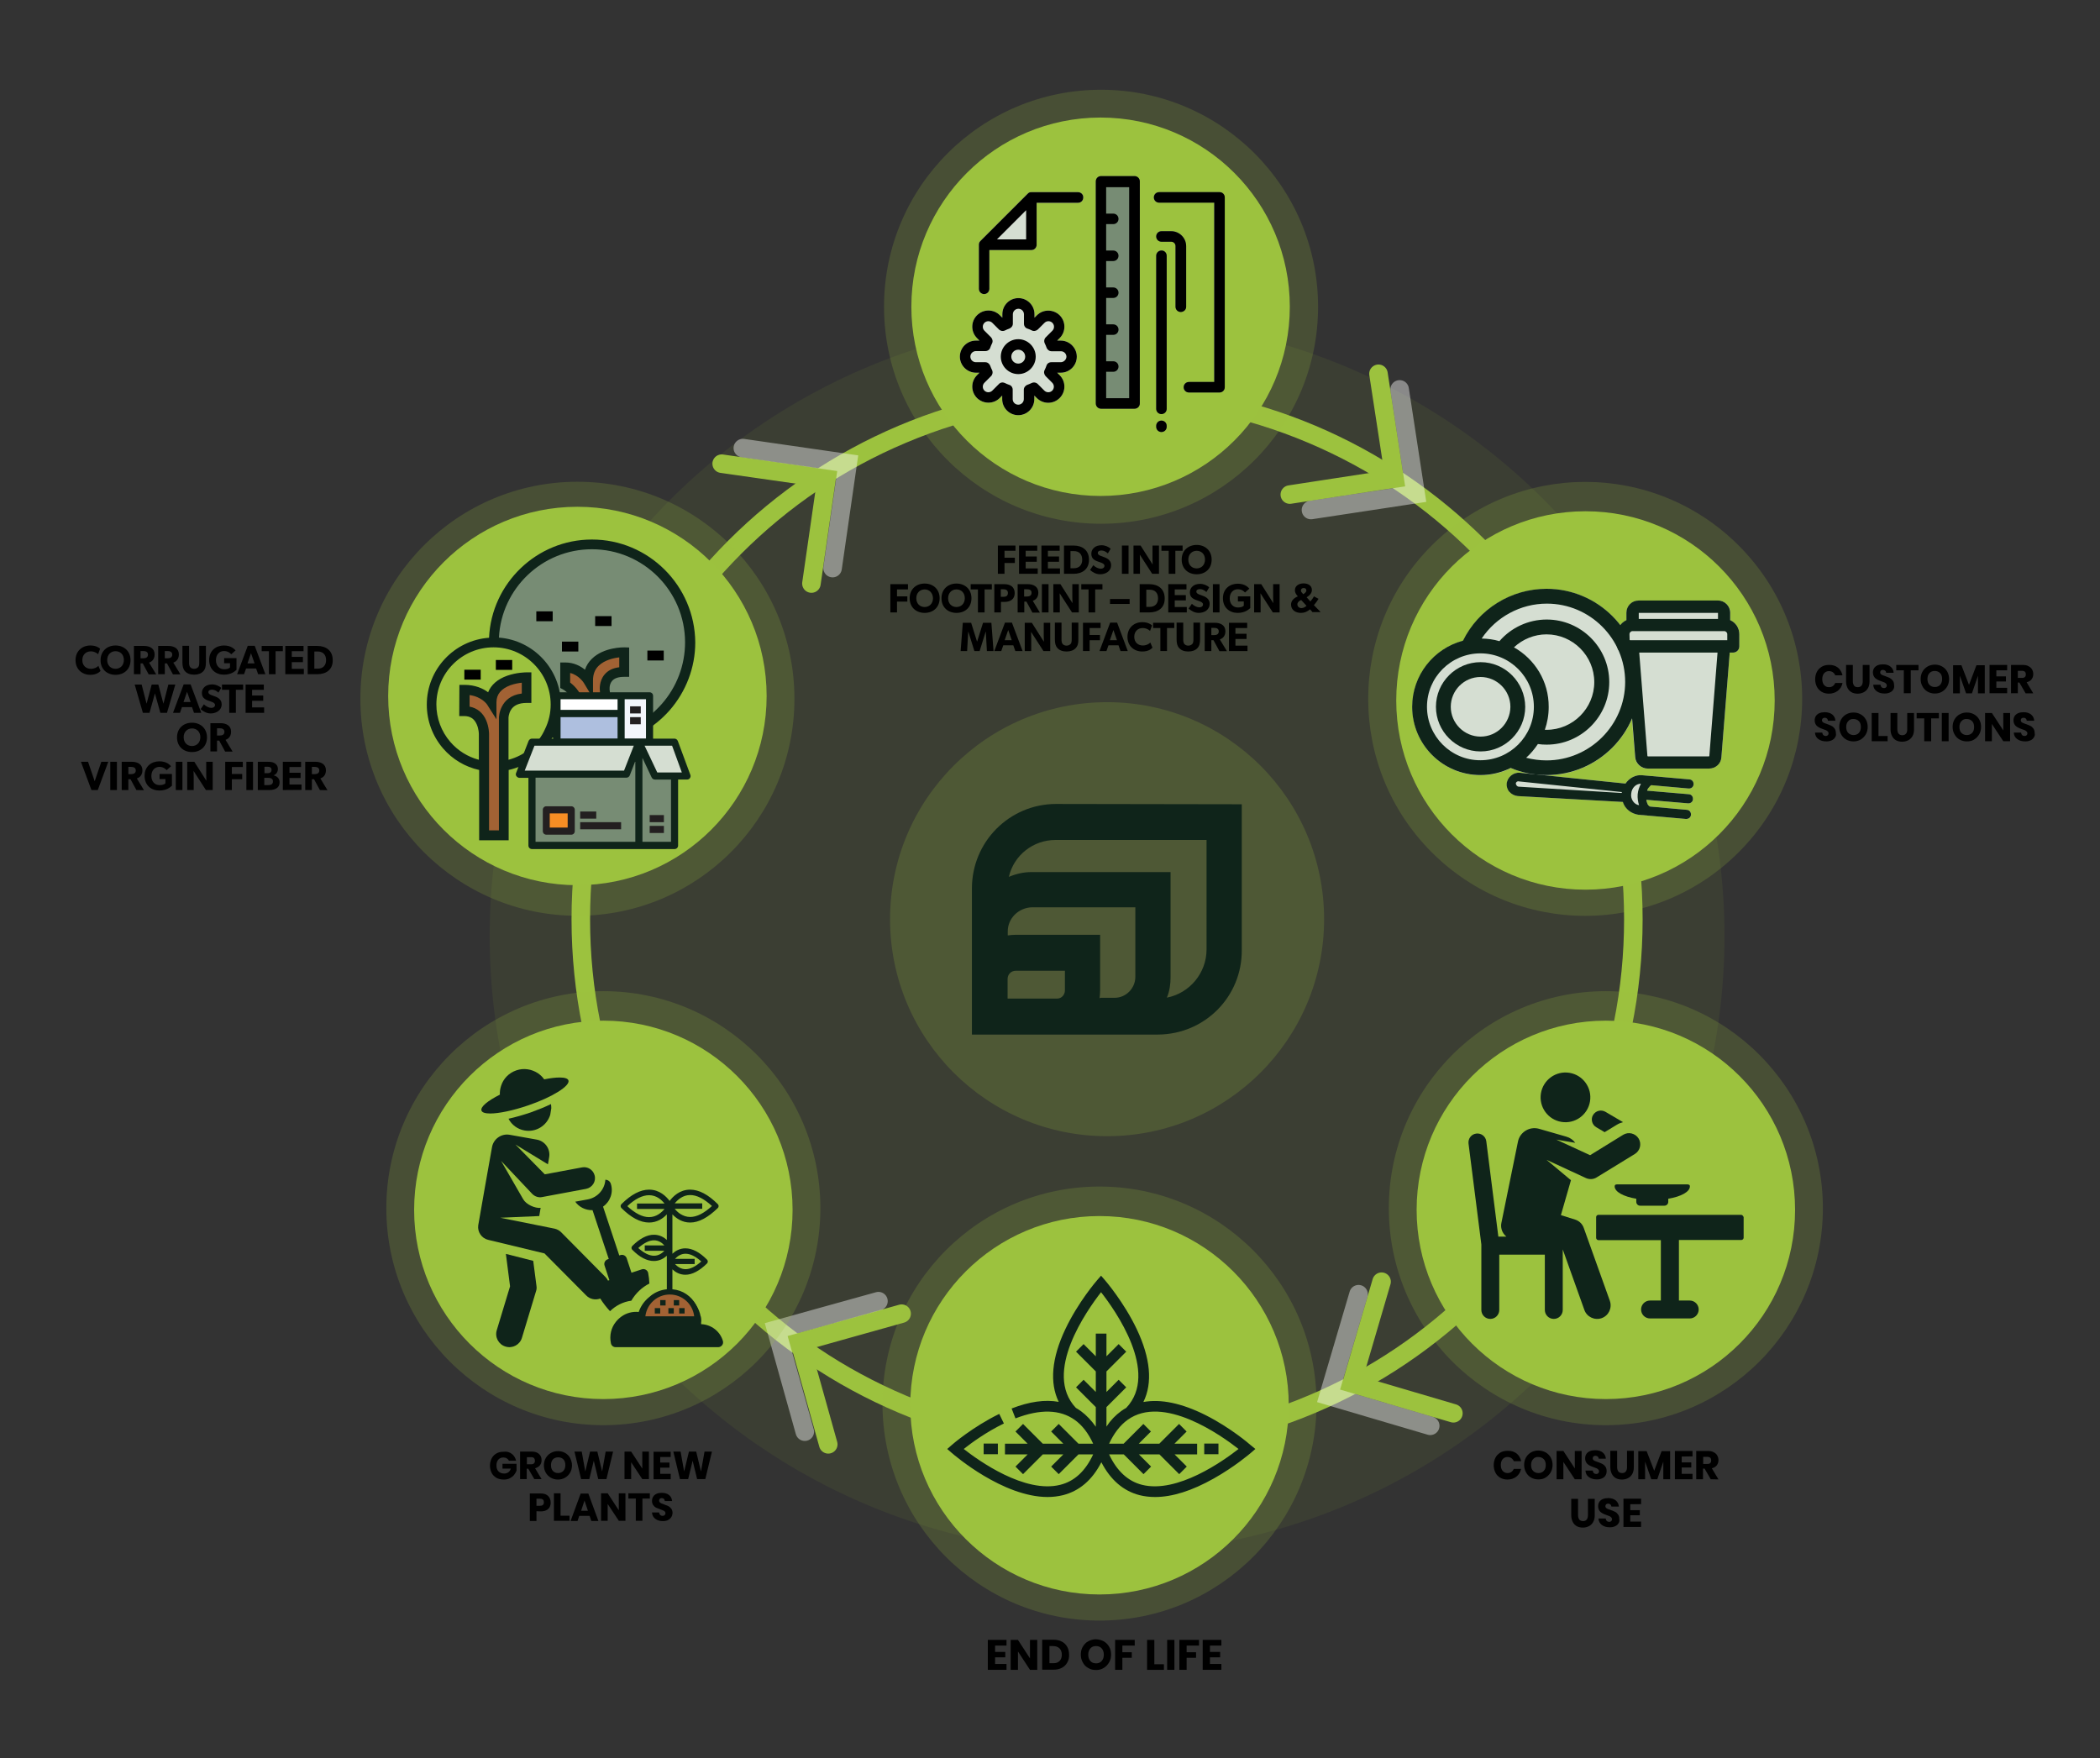 <?xml version="1.0" encoding="utf-8"?>
<!-- Generator: Adobe Illustrator 26.0.2, SVG Export Plug-In . SVG Version: 6.00 Build 0)  -->
<svg version="1.1" id="Layer_1" xmlns="http://www.w3.org/2000/svg" xmlns:xlink="http://www.w3.org/1999/xlink" x="0px" y="0px"
	 viewBox="0 0 1359.5 1138.3" style="enable-background:new 0 0 1359.5 1138.3;" xml:space="preserve">
<rect x="0" y="0" width="1359.5" height="1138.3" fill="#333333" stroke="none"/>
<style type="text/css">
	.st0{opacity:8.000000e-02;fill:#9CC23E;enable-background:new    ;}
	.st1{opacity:0.2;fill:#9CC23E;enable-background:new    ;}
	.st2{fill:#9CC23E;}
	.st3{fill:none;stroke:#9CC23E;stroke-width:12;stroke-linecap:round;stroke-linejoin:round;stroke-miterlimit:10;}
	
		.st4{opacity:0.42;fill:none;stroke:#FFFFFF;stroke-width:12;stroke-linecap:round;stroke-miterlimit:10;enable-background:new    ;}
	.st5{fill:#0F241A;}
	.st6{fill:#D5DED2;}
	.st7{fill:#778C74;}
	.st8{fill:#A26234;}
	.st9{fill:#F78D24;}
	.st10{fill:#231F20;}
	.st11{fill:#F3F6FB;}
	.st12{fill:#AEBFDF;}
	.st13{fill:#FFFFFF;}
</style>
<g id="Layer_3">
	<circle class="st0" cx="716.7" cy="606" r="399.7"/>
	<circle class="st1" cx="716.7" cy="595.1" r="140.5"/>
	<g>
		<path class="st2" d="M716.7,260.4c45.2,0,89,8.8,130.3,26.3c39.9,16.9,75.7,41,106.4,71.7s54.9,66.5,71.7,106.4
			c17.5,41.3,26.3,85.1,26.3,130.3s-8.8,89-26.3,130.3c-16.9,39.9-41,75.7-71.7,106.4s-66.5,54.9-106.4,71.7
			c-41.3,17.5-85.1,26.3-130.3,26.3s-89-8.8-130.3-26.3c-39.9-16.9-75.7-41-106.4-71.7s-54.9-66.5-71.7-106.4
			c-17.5-41.3-26.3-85.1-26.3-130.3s8.8-89,26.3-130.3c16.9-39.9,41-75.7,71.7-106.4s66.5-54.9,106.4-71.7
			C627.7,269.2,671.5,260.4,716.7,260.4 M716.7,248.4C525.2,248.4,370,403.6,370,595.1s155.2,346.8,346.7,346.8
			s346.7-155.2,346.7-346.7S908.2,248.4,716.7,248.4L716.7,248.4z"/>
	</g>
	<polyline class="st3" points="467.2,300.2 535.1,309.9 525.3,377.8 	"/>
	<polyline class="st4" points="480.9,290.1 548.8,299.9 539,367.8 	"/>
	<polyline class="st3" points="892.4,242 902.8,309.8 835,320.2 	"/>
	<polyline class="st4" points="906.1,252.1 916.5,319.9 848.7,330.2 	"/>
	<polyline class="st3" points="940.9,915 875.1,895.6 894.4,829.8 	"/>
	<polyline class="st4" points="925.9,923.1 860.1,903.7 879.5,837.9 	"/>
	<polyline class="st3" points="725.5,981.9 676.9,933.3 725.4,884.8 	"/>
	<polyline class="st4" points="708.2,982.1 659.7,933.6 708.2,885.1 	"/>
	<polyline class="st3" points="536.2,935.1 517.7,869 583.7,850.5 	"/>
	<polyline class="st4" points="521,926.9 502.5,860.8 568.7,842.4 	"/>
	<path class="st5" d="M683.4,520.5c-30.1,0.2-54.2,24.6-54.2,54.7c0,0,0,0,0,0.2v94.4h120.5c30.3-0.2,54.5-24.6,54.2-54.9v-94.2
		L683.4,520.5L683.4,520.5z M652.3,646.5v-12.7c0-2.9,2.2-5.3,5.3-5.3l0,0h31.8v12.7c0,2.9-2.2,5.3-5,5.3H652.3z M711.8,646.5
		c0.2-1.8,0.4-3.5,0.4-5.3v-36h-54.5c-1.8,0-3.5,0.2-5.3,0.4v-2.2c-0.2-8.8,7-15.8,15.8-16h0.2H735v45c0,7.5-6.1,13.6-13.4,13.6
		h-9.4L711.8,646.5z M781.1,614.7c0,15.1-10.8,28.3-25.7,31.2c1.8-4.2,2.4-8.8,2.4-13.2v-68.1h-90c-5,0-9.9,1.1-14.7,3.1
		c3.3-14.1,15.8-23.9,30.3-23.9h97.7V614.7L781.1,614.7z"/>
</g>
<g>
	<circle class="st1" cx="712.8" cy="198.6" r="140.5"/>
	<circle class="st2" cx="712.5" cy="198.6" r="122.5"/>
	<g>
		<path class="st6" d="M686.7,220.5h-2.3l1.6-1.6c4.1-4.1,4.1-10.7,0-14.8l0,0c-4.1-4-10.7-4-14.7,0l-1.6,1.6v-2.3
			c0-5.8-4.7-10.4-10.4-10.4c-5.8,0-10.4,4.7-10.4,10.4v2.3l-1.6-1.6c-4.1-4.1-10.7-4.1-14.8,0s-4.1,10.7,0,14.8l1.6,1.6h-2.3
			c-5.8,0-10.4,4.7-10.4,10.4c0,5.8,4.7,10.4,10.4,10.4h2.3l-1.6,1.6c-4.1,4.1-4.1,10.7,0,14.8l0,0c4.1,4,10.7,4,14.7,0l1.6-1.6v2.3
			c0,5.8,4.7,10.4,10.4,10.4c5.8,0,10.4-4.7,10.4-10.4v-2.3l1.6,1.6c4.1,4.1,10.7,4.1,14.8,0s4.1-10.7,0-14.8l-1.6-1.6h2.3
			c5.8,0,10.4-4.7,10.4-10.4C697.1,225.2,692.4,220.5,686.7,220.5z"/>
		<path class="st7" d="M751.9,162.1c-1.9,0-3.4,1.5-3.4,3.4v99.1c0,1.9,1.5,3.4,3.4,3.4s3.4-1.5,3.4-3.4v-99.1
			C755.3,163.7,753.8,162.1,751.9,162.1z"/>
		<path class="st7" d="M767.9,198.6v-39.3c0-5.3-4.3-9.7-9.7-9.7h-6.3c-1.9,0-3.4,1.5-3.4,3.4s1.5,3.4,3.4,3.4h6.3
			c1.6,0,2.8,1.3,2.8,2.8v39.3c0,1.9,1.5,3.4,3.4,3.4S767.9,200.5,767.9,198.6z"/>
		<path class="st7" d="M789.5,124.4h-39.2c-1.9,0-3.4,1.5-3.4,3.4c0,1.9,1.5,3.4,3.4,3.4H786v116.1h-16.4c-1.9,0-3.4,1.5-3.4,3.4
			s1.5,3.4,3.4,3.4h19.8c1.9,0,3.4-1.5,3.4-3.4V127.8C792.9,125.9,791.4,124.4,789.5,124.4z"/>
		<path class="st7" d="M751.9,272.3c-1.9,0-3.4,1.5-3.4,3.4v0.6c0,1.9,1.5,3.4,3.4,3.4s3.4-1.5,3.4-3.4v-0.6
			C755.3,273.8,753.8,272.3,751.9,272.3z"/>
		<path class="st6" d="M697.9,124.4c0,0-30.3,0-30.4,0c-0.8,0-1.5,0.3-2,0.8l0,0l0,0l0,0l0,0l0,0l0,0c-0.1,0.1-30.8,30.8-30.8,30.8
			c-0.6,0.6-1,1.4-1,2.3c0,0.1,0,28.7,0,28.7c0,1.9,1.5,3.4,3.4,3.4s3.4-1.5,3.4-3.4v-25.1h27.2c1.9,0,3.4-1.5,3.4-3.4v-27.2h26.8
			c1.9,0,3.4-1.5,3.4-3.4C701.4,125.9,699.8,124.4,697.9,124.4z"/>
		<path class="st7" d="M734.5,114h-21.7c-1.9,0-3.4,1.5-3.4,3.4v143.8c0,1.9,1.5,3.4,3.4,3.4h21.7c1.9,0,3.4-1.5,3.4-3.4V117.4
			C737.9,115.5,736.3,114,734.5,114z"/>
	</g>
	<path id="XMLID_257_" d="M686.7,220.5h-2.3l1.6-1.6c4.1-4.1,4.1-10.7,0-14.8l0,0c-4.1-4-10.7-4-14.7,0l-1.6,1.6v-2.3
		c0-5.8-4.7-10.4-10.4-10.4c-5.8,0-10.4,4.7-10.4,10.4v2.3l-1.6-1.6c-4.1-4.1-10.7-4.1-14.8,0s-4.1,10.7,0,14.8l1.6,1.6h-2.3
		c-5.8,0-10.4,4.7-10.4,10.4s4.7,10.4,10.4,10.4h2.3l-1.6,1.6c-4.1,4.1-4.1,10.7,0,14.8l0,0c4.1,4,10.7,4,14.7,0l1.6-1.6v2.3
		c0,5.8,4.7,10.4,10.4,10.4c5.8,0,10.4-4.7,10.4-10.4v-2.3l1.6,1.6c4.1,4.1,10.7,4.1,14.8,0s4.1-10.7,0-14.8l-1.6-1.6h2.3
		c5.8,0,10.4-4.7,10.4-10.4C697.1,225.2,692.4,220.5,686.7,220.5z M686.7,234.5h-6.1c-1.5,0-2.8,0.9-3.2,2.4
		c-0.3,0.9-0.7,1.8-1.1,2.6c-0.7,1.3-0.4,2.9,0.6,4l4.3,4.3c1.4,1.4,1.4,3.7,0,5.1c-1.4,1.4-3.7,1.4-5.1,0l-4.3-4.3
		c-1-1-2.6-1.3-4-0.6c-0.9,0.4-1.7,0.8-2.6,1.1c-1.4,0.5-2.4,1.8-2.4,3.2v6.1c0,2-1.6,3.6-3.6,3.6s-3.6-1.6-3.6-3.6v-6.1
		c0-1.5-0.9-2.8-2.4-3.2c-0.9-0.3-1.8-0.7-2.6-1.1c-0.5-0.2-1-0.4-1.5-0.4c-0.9,0-1.8,0.3-2.4,1l-4.3,4.3c-1.4,1.4-3.7,1.4-5.1,0
		l0,0c-1.4-1.4-1.4-3.7,0-5.1l4.3-4.3c1-1,1.3-2.6,0.6-4c-0.4-0.8-0.8-1.7-1.1-2.6c-0.5-1.4-1.8-2.4-3.2-2.4h-6.1
		c-2,0-3.6-1.6-3.6-3.6s1.6-3.6,3.6-3.6h6.1c1.5,0,2.8-0.9,3.2-2.3c0.3-0.9,0.7-1.8,1.1-2.6c0.7-1.3,0.4-2.9-0.6-4l-4.3-4.3
		c-1.4-1.4-1.4-3.7,0-5.1c1.4-1.4,3.7-1.4,5.1,0l4.3,4.3c1,1,2.6,1.3,4,0.6c0.8-0.4,1.7-0.8,2.6-1.1c1.4-0.5,2.4-1.8,2.4-3.2v-6.1
		c0-2,1.6-3.6,3.6-3.6s3.6,1.6,3.6,3.6v6.1c0,1.5,0.9,2.8,2.4,3.2c0.9,0.3,1.8,0.7,2.6,1.1c1.3,0.7,2.9,0.4,4-0.6l4.3-4.3
		c1.4-1.4,3.7-1.4,5.1,0l0,0c1.4,1.4,1.4,3.7,0,5.1l-4.3,4.3c-1,1-1.3,2.6-0.6,4c0.4,0.8,0.8,1.7,1.1,2.6c0.5,1.4,1.8,2.4,3.2,2.4
		h6.1c2,0,3.6,1.6,3.6,3.6C690.3,232.9,688.6,234.5,686.7,234.5z M764.4,202c-1.9,0-3.4-1.5-3.4-3.4v-39.3c0-1.6-1.3-2.8-2.8-2.8
		h-6.3c-1.9,0-3.4-1.5-3.4-3.4s1.5-3.4,3.4-3.4h6.3c5.3,0,9.7,4.3,9.7,9.7v39.3C767.9,200.5,766.3,202,764.4,202z M659.2,219.6
		c-6.2,0-11.3,5.1-11.3,11.3s5.1,11.3,11.3,11.3s11.3-5.1,11.3-11.3C670.5,224.7,665.4,219.6,659.2,219.6z M659.2,235.4
		c-2.5,0-4.5-2-4.5-4.5s2-4.5,4.5-4.5s4.5,2,4.5,4.5S661.7,235.4,659.2,235.4z M734.5,114h-21.7c-1.9,0-3.4,1.5-3.4,3.4v143.8
		c0,1.9,1.5,3.4,3.4,3.4h21.7c1.9,0,3.4-1.5,3.4-3.4V117.4C737.9,115.5,736.3,114,734.5,114z M731,257.8h-14.9v-17.1h4.6
		c1.9,0,3.4-1.5,3.4-3.4s-1.5-3.4-3.4-3.4h-4.6v-17.1h4.6c1.9,0,3.4-1.5,3.4-3.4s-1.5-3.4-3.4-3.4h-4.6v-17.1h4.6
		c1.9,0,3.4-1.5,3.4-3.4s-1.5-3.4-3.4-3.4h-4.6V169h4.6c1.9,0,3.4-1.5,3.4-3.4s-1.5-3.4-3.4-3.4h-4.6v-17.1h4.6
		c1.9,0,3.4-1.5,3.4-3.4s-1.5-3.4-3.4-3.4h-4.6v-17.1H731V257.8z M792.9,127.8v122.9c0,1.9-1.5,3.4-3.4,3.4h-19.8
		c-1.9,0-3.4-1.5-3.4-3.4s1.5-3.4,3.4-3.4h16.4V131.2h-35.7c-1.9,0-3.4-1.5-3.4-3.4s1.5-3.4,3.4-3.4h39.2
		C791.4,124.4,792.9,125.9,792.9,127.8z M755.3,275.7v0.6c0,1.9-1.5,3.4-3.4,3.4s-3.4-1.5-3.4-3.4v-0.6c0-1.9,1.5-3.4,3.4-3.4
		C753.8,272.3,755.3,273.8,755.3,275.7z M755.3,165.6v99.1c0,1.9-1.5,3.4-3.4,3.4s-3.4-1.5-3.4-3.4v-99.1c0-1.9,1.5-3.4,3.4-3.4
		C753.8,162.1,755.3,163.7,755.3,165.6z M697.9,124.4c0,0-30.3,0-30.4,0c-0.8,0-1.5,0.3-2,0.8l0,0l0,0l0,0l0,0l0,0l0,0
		c-0.1,0.1-30.8,30.8-30.8,30.8c-0.6,0.6-1,1.4-1,2.3c0,0.1,0,28.7,0,28.7c0,1.9,1.5,3.4,3.4,3.4s3.4-1.5,3.4-3.4v-25.1h27.2
		c1.9,0,3.4-1.5,3.4-3.4v-27.2h26.8c1.9,0,3.4-1.5,3.4-3.4C701.4,125.9,699.8,124.4,697.9,124.4z M664.3,155h-18.9l18.9-18.9V155z"
		/>
</g>
<g>
	
		<ellipse transform="matrix(0.707 -0.707 0.707 0.707 -19.291 858.289)" class="st1" cx="1026.4" cy="452.4" rx="140.5" ry="140.5"/>
	<ellipse class="st2" cx="1026.4" cy="453.5" rx="122.5" ry="122.5"/>
	<path class="st6" d="M1120.2,401.6v-4.8c0-4.4-3.5-7.9-7.9-7.9h-51.5c-4.4,0-7.9,3.6-7.9,7.9v4.8c-1.6,0.7-2.9,1.8-3.9,3.2
		c-11-14.3-28.3-23.5-47.7-23.5c-23,0-44,13.1-54.1,33.6c-18.9,5-32.9,22.3-32.9,42.8c0,24.4,19.8,44.2,44.2,44.2
		c7.1,0,13.7-1.7,19.6-4.6c4,1.6,8,2.8,12.2,3.6l-6.3-0.6c-4.2-0.4-8.1,2.9-8.5,7.1c-0.1,1.7,0.3,3.6,1.7,5.2
		c1.3,1.6,3.4,2.6,5.5,2.8l68,3.8c0.5,1.5,1.2,2.9,2.2,4c1.9,2.3,4.8,3.8,7.9,4.3l30.7,2.7c1.7,0.1,3.1-1,3.2-2.7s-1-3.1-2.7-3.2
		l-23.6-2.1c-0.4,0-1.2-0.5-1.8-1.6c-0.3-0.9-0.7-1.8-0.8-2.8l27,2.3c1.7,0.1,3.1-1,3.2-2.7s-1-3.1-2.7-3.2l-27-2.3
		c0.3-1,0.8-1.8,1.3-2.2c0.7-1,1.4-1.6,2-1.3l23.6,2.1c1.7,0.1,3.1-1,3.2-2.7s-1-3.1-2.7-3.2l-30.7-2.7c-4.2-0.4-8.2,1.8-10.7,5.4
		l-52.7-5.4c0.5,0,1,0,1.5,0c24.8,0,46.1-15,55.4-36.4l2,24.7c0.3,4.2,3.9,7.4,8.2,7.4h39.5c4.4,0,7.9-3.2,8.2-7.4l5.4-67.7h2.2
		c2.2,0,4-1.8,4-4v-7.9C1126.1,406.7,1123.7,403.1,1120.2,401.6z"/>
	<g>
		<g>
			<g>
				<path class="st5" d="M1001.2,381.2c-23,0-44,13.1-54.1,33.6c-18.9,5-32.9,22.3-32.9,42.8c0,24.4,19.8,44.2,44.2,44.2
					c7.1,0,13.7-1.7,19.6-4.6c7.3,3.1,15.1,4.6,23.1,4.6c33.3,0,60.3-27.1,60.3-60.3C1061.6,408.3,1034.5,381.2,1001.2,381.2z
					 M923.8,457.6c0-19.1,15.5-34.6,34.6-34.6s34.6,15.5,34.6,34.6s-15.5,34.6-34.6,34.6C939.4,492.3,923.8,476.7,923.8,457.6z
					 M980.1,419.1c5.7-5.3,13.2-8.4,21.1-8.4c17,0,30.9,13.9,30.9,30.9s-13.9,30.9-30.9,30.9c-0.4,0-0.7,0-1.1,0
					c1.6-4.6,2.5-9.6,2.5-14.8C1002.7,441.1,993.6,426.7,980.1,419.1z M1001.2,492.3c-4.5,0-8.9-0.6-13.2-1.7
					c2.9-2.6,5.4-5.6,7.6-8.9c1.9,0.3,3.8,0.4,5.7,0.4c22.3,0,40.5-18.2,40.5-40.5s-18.2-40.5-40.5-40.5c-11.8,0-23,5.2-30.6,14
					c-3.7-1.1-7.5-1.6-11.5-1.7c9.3-13.9,25.1-22.6,42.2-22.6c28,0,50.7,22.8,50.7,50.7S1029.2,492.3,1001.2,492.3z"/>
			</g>
			<g>
				<path class="st5" d="M958.5,428.7c-15.9,0-28.9,13-28.9,28.9s13,28.9,28.9,28.9s28.9-13,28.9-28.9
					C987.3,441.7,974.4,428.7,958.5,428.7z M958.5,476.9c-10.6,0-19.3-8.7-19.3-19.3s8.6-19.3,19.3-19.3c10.6,0,19.3,8.7,19.3,19.3
					C977.7,468.3,969.1,476.9,958.5,476.9z"/>
			</g>
		</g>
		<g>
			<g>
				<g>
					<path class="st5" d="M1118.2,403v-6.2c0-3.3-2.7-5.9-5.9-5.9h-51.5c-3.3,0-5.9,2.7-5.9,5.9v6.2c-3.4,0.9-5.9,4-5.9,7.6v7.9
						c0,1.1,0.9,2,2,2h4.1l5.5,69.5c0.3,3.2,3.1,5.6,6.2,5.6h39.5c3.2,0,6-2.4,6.2-5.6l5.5-69.5h4.1c1.1,0,2-0.9,2-2v-7.9
						C1124.1,406.9,1121.6,403.9,1118.2,403z M1058.9,396.8c0-1.1,0.9-2,2-2h51.4c1.1,0,2,0.9,2,2v5.9H1059L1058.9,396.8
						L1058.9,396.8z M1108.6,489.5c-0.1,1.1-1.1,2.1-2.3,2.1h-39.5c-1.1,0-2.2-1-2.3-2.1l-5.5-69h55L1108.6,489.5z M1120.2,416.5
						H1053v-5.9c0-2.2,1.8-4,4-4h59.3c2.2,0,4,1.8,4,4L1120.2,416.5L1120.2,416.5z"/>
					<path class="st5" d="M1106.3,497.6h-39.5c-4.3,0-7.9-3.3-8.2-7.4l-5.4-67.7h-2.2c-2.2,0-4-1.8-4-4v-7.9c0-4,2.4-7.5,5.9-9.1
						v-4.8c0-4.4,3.5-7.9,7.9-7.9h51.4c4.4,0,7.9,3.6,7.9,7.9v4.8c3.6,1.6,5.9,5.1,5.9,9.1v7.9c0,2.2-1.8,4-4,4h-2.2l-5.4,67.7
						C1114.2,494.4,1110.7,497.6,1106.3,497.6z M1110.4,490.7c-0.4,1-1.1,1.9-2.1,2.4C1109.3,492.6,1110.1,491.7,1110.4,490.7z
						 M1061.2,422.5l5.3,66.9c0,0.1,0.2,0.3,0.3,0.3h39.5c0.1,0,0.3-0.2,0.3-0.3l0,0l5.3-66.9H1061.2z M1055,414.5h63.2v-3.9
						c0-1.1-0.9-2-2-2h-59.3c-1.1,0-2,0.9-2,2L1055,414.5L1055,414.5z M1116.2,404.7c0.2,0,0.4,0,0.5,0H1116.2L1116.2,404.7z
						 M1056.9,404.5l-0.5,0.1C1056.6,404.6,1056.7,404.6,1056.9,404.5L1056.9,404.5z M1060.9,400.7h51.3v-3.9h-51.3V400.7z"/>
				</g>
			</g>
		</g>
		<g>
			<g>
				<g>
					<path class="st5" d="M1094.7,527.5c0.1-1.7-1-3.1-2.7-3.2l-23.6-2.1c-0.4,0-1.2-0.5-1.8-1.6c-0.3-0.9-0.7-1.8-0.8-2.8l27,2.3
						c1.7,0.1,3.1-1,3.2-2.7s-1-3.1-2.7-3.2l-27-2.3c0.3-1,0.8-1.8,1.3-2.2c0.7-1,1.4-1.6,2-1.3l23.6,2.1c1.7,0.1,3.1-1,3.2-2.7
						s-1-3.1-2.7-3.2l-30.7-2.7c-4.2-0.4-8.2,1.8-10.7,5.4l-68.4-7c-4.2-0.4-8.1,2.9-8.5,7.1c-0.1,1.7,0.3,3.6,1.7,5.2
						s3.4,2.6,5.5,2.8l68,3.8c0.5,1.5,1.2,2.9,2.2,4c1.9,2.3,4.8,3.8,7.9,4.3l30.7,2.7C1093.2,530.3,1094.6,529.2,1094.7,527.5z
						 M983,509.3c-0.8-0.1-1.6-1-1.7-2.1c0.1-0.8,1-1.6,2-1.3l66.7,6.9c0,0,0,0.4-0.3,0.6L983,509.3z M1056,513.9
						c0.3-3.8,3.1-6.5,6.3-6.5c-1,2-1.9,4.3-2.1,6.8s0.2,4.9,0.9,7.1C1058,520.9,1055.5,517.5,1056,513.9z"/>
				</g>
			</g>
		</g>
	</g>
	<g>
		<path d="M1189.8,432.2c1.5,1.2,2.5,2.9,3,5h-4.7c-0.3-0.8-0.9-1.5-1.6-2s-1.6-0.7-2.5-0.7c-1.3,0-2.3,0.5-3.1,1.4
			s-1.2,2.2-1.2,3.8s0.4,2.9,1.2,3.8c0.8,0.9,1.8,1.4,3.1,1.4c1,0,1.8-0.2,2.5-0.7s1.2-1.1,1.6-2h4.7c-0.4,2.1-1.4,3.7-3,5
			c-1.5,1.2-3.5,1.9-5.8,1.9c-1.8,0-3.3-0.4-4.7-1.2c-1.3-0.8-2.4-1.9-3.1-3.3s-1.1-3-1.1-4.8s0.4-3.4,1.1-4.8s1.8-2.5,3.1-3.3
			c1.3-0.8,2.9-1.2,4.7-1.2C1186.3,430.4,1188.2,431,1189.8,432.2z"/>
		<path d="M1199.5,430.5v10.6c0,1.2,0.3,2.1,0.8,2.8s1.3,1,2.4,1c1,0,1.8-0.3,2.4-1c0.5-0.6,0.8-1.6,0.8-2.8v-10.6h4.4v10.6
			c0,1.7-0.3,3.2-1,4.4c-0.7,1.2-1.6,2.1-2.8,2.7s-2.5,0.9-3.9,0.9c-1.5,0-2.8-0.3-3.9-0.9s-2-1.5-2.6-2.7s-1-2.6-1-4.4v-10.6
			H1199.5z"/>
		<path d="M1225.7,446.4c-0.5,0.8-1.2,1.5-2.2,1.9c-1,0.5-2.1,0.7-3.5,0.7c-2.1,0-3.7-0.5-5.1-1.5s-2.1-2.4-2.2-4.2h4.7
			c0.1,0.7,0.3,1.2,0.7,1.6c0.4,0.4,1,0.6,1.6,0.6s1-0.2,1.3-0.5s0.5-0.7,0.5-1.2s-0.2-0.9-0.5-1.2s-0.7-0.6-1.1-0.8
			c-0.4-0.2-1.1-0.4-1.9-0.7c-1.2-0.4-2.1-0.8-2.8-1.2s-1.4-0.9-1.9-1.7c-0.5-0.7-0.8-1.7-0.8-2.9c0-1.1,0.3-2,0.8-2.8
			c0.6-0.8,1.3-1.4,2.3-1.8s2.1-0.6,3.4-0.6c2,0,3.7,0.5,4.9,1.5c1.2,1,1.9,2.3,2,4h-4.8c-0.1-0.6-0.3-1.1-0.7-1.4s-0.8-0.5-1.4-0.5
			c-0.5,0-0.9,0.1-1.3,0.4c-0.3,0.3-0.5,0.7-0.5,1.2c0,0.4,0.1,0.8,0.4,1.1c0.3,0.3,0.6,0.5,1.1,0.7c0.4,0.2,1.1,0.4,1.9,0.7
			c1.2,0.4,2.1,0.8,2.9,1.2c0.7,0.4,1.4,1,1.9,1.7s0.8,1.7,0.8,2.9C1226.4,444.7,1226.2,445.6,1225.7,446.4z"/>
		<path d="M1242,430.5v3.5h-5v14.8h-4.5V434h-4.9v-3.5H1242z"/>
		<path d="M1257.3,431.5c1.4,0.8,2.5,1.9,3.3,3.3s1.2,3,1.2,4.8s-0.4,3.4-1.2,4.8c-0.8,1.4-1.9,2.5-3.3,3.4c-1.4,0.8-3,1.2-4.7,1.2
			s-3.3-0.4-4.7-1.2c-1.4-0.8-2.5-1.9-3.3-3.4c-0.8-1.4-1.2-3-1.2-4.8s0.4-3.4,1.2-4.8c0.8-1.4,1.9-2.5,3.3-3.3s3-1.2,4.7-1.2
			S1255.9,430.7,1257.3,431.5z M1249.1,435.8c-0.9,0.9-1.3,2.2-1.3,3.8c0,1.6,0.4,2.9,1.3,3.8s2,1.4,3.5,1.4c1.4,0,2.6-0.5,3.4-1.4
			s1.3-2.2,1.3-3.8c0-1.6-0.4-2.9-1.3-3.8s-2-1.4-3.5-1.4C1251.1,434.4,1250,434.8,1249.1,435.8z"/>
		<path d="M1284.9,430.7v18.2h-4.4v-11.4l-3.9,11.4h-3.8l-4-11.4v11.4h-4.4v-18.2h5.4l4.9,12.7l4.8-12.7H1284.9z"/>
		<path d="M1292.4,434.1v3.8h6.2v3.3h-6.2v4.1h7v3.5H1288v-18.3h11.4v3.5h-7V434.1z"/>
		<path d="M1311.3,448.8l-4-6.9h-1v6.9h-4.4v-18.3h7.6c1.4,0,2.7,0.2,3.7,0.8c1,0.5,1.8,1.2,2.3,2.1s0.8,1.9,0.8,3
			c0,1.3-0.4,2.5-1.1,3.4s-1.8,1.6-3.2,1.9l4.3,7.2h-5L1311.3,448.8L1311.3,448.8z M1306.3,438.9h2.7c0.9,0,1.5-0.2,1.9-0.6
			s0.6-1,0.6-1.7s-0.2-1.3-0.6-1.7s-1.1-0.6-1.9-0.6h-2.7V438.9z"/>
		<path d="M1188,477.4c-0.5,0.8-1.2,1.5-2.2,1.9c-1,0.5-2.1,0.7-3.5,0.7c-2.1,0-3.7-0.5-5.1-1.5s-2.1-2.4-2.2-4.2h4.7
			c0.1,0.7,0.3,1.2,0.7,1.6c0.4,0.4,1,0.6,1.6,0.6s1-0.2,1.3-0.5s0.5-0.7,0.5-1.2s-0.2-0.9-0.5-1.2c-0.3-0.3-0.7-0.6-1.1-0.8
			c-0.4-0.2-1.1-0.4-1.9-0.7c-1.2-0.4-2.1-0.8-2.8-1.2s-1.4-0.9-1.9-1.7c-0.5-0.7-0.8-1.7-0.8-2.9c0-1.1,0.3-2,0.8-2.8
			c0.6-0.8,1.3-1.4,2.3-1.8s2.1-0.6,3.4-0.6c2,0,3.7,0.5,4.9,1.5c1.2,1,1.9,2.3,2,4h-4.8c-0.1-0.6-0.3-1.1-0.7-1.4
			c-0.4-0.4-0.8-0.5-1.4-0.5c-0.5,0-0.9,0.1-1.3,0.4c-0.3,0.3-0.5,0.7-0.5,1.2c0,0.4,0.1,0.8,0.4,1.1c0.3,0.3,0.6,0.5,1.1,0.7
			c0.4,0.2,1.1,0.4,1.9,0.7c1.2,0.4,2.1,0.8,2.9,1.2s1.4,1,1.9,1.7s0.8,1.7,0.8,2.9C1188.8,475.7,1188.5,476.6,1188,477.4z"/>
		<path d="M1204.6,462.5c1.4,0.8,2.5,1.9,3.3,3.3s1.2,3,1.2,4.8s-0.4,3.4-1.2,4.8c-0.8,1.4-1.9,2.5-3.3,3.4c-1.4,0.8-3,1.2-4.7,1.2
			s-3.3-0.4-4.7-1.2c-1.4-0.8-2.5-1.9-3.3-3.4c-0.8-1.4-1.2-3-1.2-4.8s0.4-3.4,1.2-4.8c0.8-1.4,1.9-2.5,3.3-3.3s3-1.2,4.7-1.2
			C1201.7,461.3,1203.2,461.7,1204.6,462.5z M1196.5,466.9c-0.9,0.9-1.3,2.2-1.3,3.8c0,1.6,0.4,2.9,1.3,3.8s2,1.4,3.5,1.4
			c1.4,0,2.6-0.5,3.4-1.4s1.3-2.2,1.3-3.8c0-1.6-0.4-2.9-1.3-3.8s-2-1.4-3.5-1.4C1198.5,465.4,1197.3,465.9,1196.5,466.9z"/>
		<path d="M1216.1,476.5h5.9v3.4h-10.3v-18.3h4.4V476.5z"/>
		<path d="M1228.3,461.6v10.6c0,1.2,0.3,2.1,0.8,2.8c0.5,0.6,1.3,1,2.4,1c1,0,1.8-0.3,2.4-1s0.8-1.6,0.8-2.8v-10.6h4.4v10.6
			c0,1.7-0.3,3.2-1,4.4c-0.7,1.2-1.6,2.1-2.8,2.7s-2.5,0.9-3.9,0.9s-2.8-0.3-3.9-0.9s-2-1.5-2.6-2.7s-1-2.6-1-4.4v-10.6H1228.3z"/>
		<path d="M1255.2,461.6v3.5h-5v14.8h-4.5v-14.8h-4.9v-3.5H1255.2z"/>
		<path d="M1261.5,461.6v18.3h-4.4v-18.3H1261.5z"/>
		<path d="M1278,462.5c1.4,0.8,2.5,1.9,3.3,3.3s1.2,3,1.2,4.8s-0.4,3.4-1.2,4.8c-0.8,1.4-1.9,2.5-3.3,3.4s-3,1.2-4.7,1.2
			s-3.3-0.4-4.7-1.2c-1.4-0.8-2.5-1.9-3.3-3.4c-0.8-1.4-1.2-3-1.2-4.8s0.4-3.4,1.2-4.8c0.8-1.4,1.9-2.5,3.3-3.3s3-1.2,4.7-1.2
			S1276.6,461.7,1278,462.5z M1269.8,466.9c-0.9,0.9-1.3,2.2-1.3,3.8c0,1.6,0.4,2.9,1.3,3.8s2,1.4,3.5,1.4c1.4,0,2.6-0.5,3.4-1.4
			c0.9-0.9,1.3-2.2,1.3-3.8c0-1.6-0.4-2.9-1.3-3.8s-2-1.4-3.5-1.4C1271.8,465.4,1270.7,465.9,1269.8,466.9z"/>
		<path d="M1301.3,479.9h-4.4l-7.4-11.2v11.2h-4.4v-18.3h4.4l7.4,11.3v-11.3h4.4V479.9z"/>
		<path d="M1316.7,477.4c-0.5,0.8-1.2,1.5-2.2,1.9c-1,0.5-2.1,0.7-3.5,0.7c-2.1,0-3.7-0.5-5.1-1.5s-2.1-2.4-2.2-4.2h4.7
			c0.1,0.7,0.3,1.2,0.7,1.6c0.4,0.4,1,0.6,1.6,0.6s1-0.2,1.3-0.5s0.5-0.7,0.5-1.2s-0.2-0.9-0.5-1.2c-0.3-0.3-0.7-0.6-1.1-0.8
			c-0.4-0.2-1.1-0.4-1.9-0.7c-1.2-0.4-2.1-0.8-2.8-1.2s-1.4-0.9-1.9-1.7c-0.5-0.7-0.8-1.7-0.8-2.9c0-1.1,0.3-2,0.8-2.8
			c0.6-0.8,1.3-1.4,2.3-1.8s2.1-0.6,3.4-0.6c2,0,3.7,0.5,4.9,1.5c1.2,1,1.9,2.3,2,4h-4.8c-0.1-0.6-0.3-1.1-0.7-1.4
			c-0.4-0.4-0.8-0.5-1.4-0.5c-0.5,0-0.9,0.1-1.3,0.4c-0.3,0.3-0.5,0.7-0.5,1.2c0,0.4,0.1,0.8,0.4,1.1c0.3,0.3,0.6,0.5,1.1,0.7
			c0.4,0.2,1.1,0.4,1.9,0.7c1.2,0.4,2.1,0.8,2.9,1.2s1.4,1,1.9,1.7s0.8,1.7,0.8,2.9C1317.5,475.7,1317.2,476.6,1316.7,477.4z"/>
	</g>
</g>
<g>
	<circle class="st1" cx="1039.6" cy="782.2" r="140.5"/>
	<circle class="st2" cx="1039.6" cy="783.3" r="122.5"/>
	<g>
		<path d="M981.8,941c1.5,1.2,2.5,2.9,3,5H980c-0.3-0.8-0.9-1.5-1.6-2s-1.6-0.7-2.5-0.7c-1.3,0-2.3,0.5-3.1,1.4s-1.2,2.2-1.2,3.8
			s0.4,2.9,1.2,3.8s1.8,1.4,3.1,1.4c1,0,1.8-0.2,2.5-0.7s1.2-1.1,1.6-2h4.7c-0.4,2.1-1.4,3.7-3,5c-1.5,1.2-3.5,1.9-5.8,1.9
			c-1.8,0-3.3-0.4-4.7-1.2s-2.4-1.9-3.1-3.3c-0.7-1.4-1.1-3-1.1-4.8s0.4-3.4,1.1-4.8c0.7-1.4,1.8-2.5,3.1-3.3s2.9-1.2,4.7-1.2
			C978.3,939.2,980.2,939.8,981.8,941z"/>
		<path d="M1000.6,940.3c1.4,0.8,2.5,1.9,3.3,3.3s1.2,3,1.2,4.8s-0.4,3.4-1.2,4.8s-1.9,2.5-3.3,3.4s-3,1.2-4.7,1.2s-3.3-0.4-4.7-1.2
			s-2.5-1.9-3.3-3.4c-0.8-1.4-1.2-3-1.2-4.8s0.4-3.4,1.2-4.8c0.8-1.4,1.9-2.5,3.3-3.3c1.4-0.8,3-1.2,4.7-1.2
			C997.6,939.2,999.2,939.5,1000.6,940.3z M992.5,944.7c-0.9,0.9-1.3,2.2-1.3,3.8s0.4,2.9,1.3,3.8c0.9,0.9,2,1.4,3.5,1.4
			c1.4,0,2.6-0.5,3.4-1.4c0.9-0.9,1.3-2.2,1.3-3.8s-0.4-2.9-1.3-3.8c-0.9-0.9-2-1.4-3.5-1.4C994.5,943.2,993.3,943.7,992.5,944.7z"
			/>
		<path d="M1023.9,957.7h-4.4l-7.4-11.2v11.2h-4.4v-18.3h4.4l7.4,11.3v-11.3h4.4V957.7z"/>
		<path d="M1039.4,955.2c-0.5,0.8-1.2,1.5-2.2,1.9c-1,0.5-2.1,0.7-3.5,0.7c-2.1,0-3.7-0.5-5.1-1.5s-2.1-2.4-2.2-4.2h4.7
			c0.1,0.7,0.3,1.2,0.7,1.6s1,0.6,1.6,0.6s1-0.2,1.3-0.5s0.5-0.7,0.5-1.2s-0.2-0.9-0.5-1.2s-0.7-0.6-1.1-0.8s-1.1-0.4-1.9-0.7
			c-1.2-0.4-2.1-0.8-2.8-1.2c-0.7-0.4-1.4-0.9-1.9-1.7c-0.5-0.7-0.8-1.7-0.8-2.9c0-1.1,0.3-2,0.8-2.8c0.6-0.8,1.3-1.4,2.3-1.8
			c1-0.4,2.1-0.6,3.4-0.6c2,0,3.7,0.5,4.9,1.5c1.2,1,1.9,2.3,2,4h-4.6c-0.1-0.6-0.3-1.1-0.7-1.4s-0.8-0.5-1.4-0.5
			c-0.5,0-0.9,0.1-1.3,0.4c-0.3,0.3-0.5,0.7-0.5,1.2c0,0.4,0.1,0.8,0.4,1.1s0.6,0.5,1.1,0.7c0.4,0.2,1.1,0.4,1.9,0.7
			c1.2,0.4,2.1,0.8,2.9,1.2c0.7,0.4,1.4,1,1.9,1.7s0.8,1.7,0.8,2.9C1040.1,953.6,1039.9,954.3,1039.4,955.2z"/>
		<path d="M1046.9,939.3v10.6c0,1.2,0.3,2.1,0.8,2.8c0.5,0.6,1.3,1,2.4,1s1.8-0.3,2.4-1c0.5-0.6,0.8-1.6,0.8-2.8v-10.6h4.4v10.6
			c0,1.7-0.3,3.2-1,4.4s-1.6,2.1-2.8,2.7c-1.2,0.6-2.5,0.9-3.9,0.9c-1.5,0-2.8-0.3-3.9-0.9c-1.1-0.6-2-1.5-2.6-2.7s-1-2.6-1-4.4
			v-10.6H1046.9L1046.9,939.3z"/>
		<path d="M1081.2,939.5v18.2h-4.4v-11.4l-3.9,11.4h-3.9l-4-11.4v11.4h-4.4v-18.2h5.4l4.9,12.7l4.8-12.7H1081.2L1081.2,939.5z"/>
		<path d="M1088.7,943v3.8h6.2v3.3h-6.2v4.1h7v3.5h-11.4v-18.3h11.4v3.5L1088.7,943L1088.7,943z"/>
		<path d="M1107.5,957.7l-4-6.9h-1v6.9h-4.4v-18.3h7.6c1.4,0,2.7,0.2,3.7,0.8c1,0.5,1.8,1.2,2.3,2.1c0.5,0.9,0.8,1.9,0.8,3
			c0,1.3-0.4,2.5-1.1,3.4s-1.8,1.6-3.2,1.9l4.3,7.2L1107.5,957.7L1107.5,957.7z M1102.6,947.8h2.7c0.9,0,1.5-0.2,1.9-0.6
			s0.6-1,0.6-1.7s-0.2-1.3-0.6-1.7s-1.1-0.6-1.9-0.6h-2.7V947.8z"/>
		<path d="M1021.6,970.4V981c0,1.2,0.3,2.1,0.8,2.8c0.5,0.6,1.3,1,2.4,1s1.8-0.3,2.4-1c0.5-0.6,0.8-1.6,0.8-2.8v-10.6h4.4V981
			c0,1.7-0.3,3.2-1,4.4s-1.6,2.1-2.8,2.7c-1.2,0.6-2.5,0.9-3.9,0.9c-1.5,0-2.8-0.3-3.9-0.9c-1.1-0.6-2-1.5-2.6-2.7s-1-2.6-1-4.4
			v-10.6H1021.6z"/>
		<path d="M1047.8,986.2c-0.5,0.8-1.2,1.5-2.2,1.9c-1,0.5-2.1,0.7-3.5,0.7c-2.1,0-3.7-0.5-5.1-1.5c-1.3-1-2.1-2.4-2.2-4.2h4.7
			c0.1,0.7,0.3,1.2,0.7,1.6s1,0.6,1.6,0.6s1-0.2,1.3-0.5s0.5-0.7,0.5-1.2s-0.2-0.9-0.5-1.2s-0.7-0.6-1.1-0.8s-1.1-0.4-1.9-0.7
			c-1.2-0.4-2.1-0.8-2.8-1.2c-0.7-0.4-1.4-0.9-1.9-1.7c-0.5-0.7-0.8-1.7-0.8-2.9c0-1.1,0.3-2,0.8-2.8c0.6-0.8,1.3-1.4,2.3-1.8
			s2.1-0.6,3.4-0.6c2,0,3.7,0.5,4.9,1.5c1.2,1,1.9,2.3,2,4h-4.8c-0.1-0.6-0.3-1.1-0.7-1.4s-0.8-0.5-1.4-0.5c-0.5,0-0.9,0.1-1.3,0.4
			c-0.3,0.3-0.5,0.7-0.5,1.2c0,0.4,0.1,0.8,0.4,1.1s0.6,0.5,1.1,0.7c0.4,0.2,1.1,0.4,1.9,0.7c1.2,0.4,2.1,0.8,2.9,1.2s1.4,1,1.9,1.7
			s0.8,1.7,0.8,2.9C1048.5,984.6,1048.3,985.4,1047.8,986.2z"/>
		<path d="M1055.4,973.9v3.8h6.2v3.3h-6.2v4.1h7v3.5H1051v-18.3h11.4v3.5L1055.4,973.9L1055.4,973.9z"/>
	</g>
	<g id="XMLID_28_">
		<path id="XMLID_31_" class="st5" d="M1033.4,729.8l5.4,3.2l7.9-4.8c1.3-0.8,2.6-1.3,4-1.7l-11.4-6.7c-2.8-1.6-6.3-0.7-8,2.1
			C1029.7,724.5,1030.6,728.2,1033.4,729.8z"/>
		
			<ellipse id="XMLID_866_" transform="matrix(0.16 -0.987 0.987 0.16 149.998 1597.301)" class="st5" cx="1013.7" cy="710.5" rx="16.1" ry="16.1"/>
		<path id="XMLID_867_" class="st5" d="M1025.3,795c-0.9-2.6-3-4.6-5.6-5.4l-9.2-2.9l6.5-22.6l-15.8-13.2l25.5,11.8
			c2.2,1,4.8,0.9,6.9-0.4l24.8-15.2c3.4-2.1,4.5-6.6,2.4-10s-6.6-4.5-10-2.4l-21.4,13.2l-21.9-10.1l12.3,2.1c-1.4-1.9-3.3-3.3-5.8-4
			l-17.7-5.1c-2.9-0.8-6-0.4-8.6,1.2c-2.6,1.6-4.4,4.1-5,7.1L972,791.6c-0.6,2.7,0.1,5.6,1.9,7.7c0.4,0.5,0.8,0.9,1.3,1.3H970
			l-7.8-61.7c-0.4-3.2-3.3-5.4-6.5-5s-5.4,3.3-5,6.5l8.3,65.3v42.4c0,3.2,2.6,5.8,5.8,5.8s5.8-2.6,5.8-5.8v-35.8h29.5v35.8
			c0,3.2,2.6,5.8,5.8,5.8s5.8-2.6,5.8-5.8v-39.2l14,39.2c1.6,4.5,6.6,6.9,11.2,5.3c4.5-1.6,6.9-6.6,5.3-11.2L1025.3,795z"/>
		<path id="XMLID_868_" class="st5" d="M1127.1,786.5h-92.3c-0.8,0-1.5,0.7-1.5,1.5v13.4c0,0.8,0.7,1.5,1.5,1.5h40.4V842h-7
			c-3.2,0-5.8,2.6-5.8,5.8s2.6,5.8,5.8,5.8h25.7c3.2,0,5.8-2.6,5.8-5.8s-2.6-5.8-5.8-5.8h-7v-39.2h40.4c0.8,0,1.5-0.7,1.5-1.5V788
			C1128.5,787.2,1127.9,786.5,1127.1,786.5z"/>
		<path id="XMLID_869_" class="st5" d="M1045.4,767.5c0,0.2-0.1,0.4-0.1,0.6c0,3.5,5.7,6.6,14,8v2c0,1.4,1.1,2.5,2.5,2.5h15.7
			c1.4,0,2.5-1.1,2.5-2.5v-2c8.3-1.4,14-4.5,14-8c0-0.2,0-0.4-0.1-0.6c-0.1-0.4-0.8-0.7-1.6-0.7H1047
			C1046.2,766.8,1045.5,767,1045.4,767.5z"/>
	</g>
</g>
<g>
	<circle class="st1" cx="390.6" cy="782.2" r="140.5"/>
	<circle class="st2" cx="390.6" cy="783.3" r="122.5"/>
	<g>
		<g>
			<path class="st5" d="M419.6,824.1c-0.4-1.8-2.3-2.9-4.1-2.3l-6.7,2.2l-3.1-9.4c-0.6-1.7-2.4-2.6-4.1-2l-0.7,0.2l-10.5-31.6
				c4.6-3.2,6.9-9.2,5-14.9c-0.5-1.5-1.9-2.5-3.5-2.5c-0.4,6.3-5.1,11.5-11.3,12.7l-8.2,1.5c2.4,3.4,6.5,5.6,11.2,5.5l10.5,31.6
				l-0.7,0.2c-1.7,0.6-2.6,2.4-2,4.1l3.1,9.4l-0.9,0.3c-0.4-0.8-0.9-1.6-1.6-2.3l-28.7-29c-1.1-1.1-2.5-1.9-4.1-2.3
				c0,0-32.5-6.5-35.3-7.1c2.8-0.1,22.3-1,25.2-1.1l0,0l0.9-5.3c-3.6,0.4-9.3-2.1-11.3-5.6c-1.6-2.8-12.8-22.2-14.3-24.8l20.2,21.4
				c1.7,1.7,4.1,2.5,6.4,2l0,0l28.4-5.3c4.1-0.8,6.7-4.9,5.5-8.9c-1-3.5-4.5-5.7-8.1-5l-24.1,4.5l-19-19.3l21,12.8
				c0.2-1,0.1-0.2,0.8-4.5c1-5.4-2.7-10.6-8.1-11.5l-17.4-3.1c-5.4-1-10.6,2.7-11.5,8.1c-0.4,2.2-8.6,48.4-8.9,50.5l0,0
				c-0.6,4.3,2.2,8.4,6.4,9.4l36.5,8.8l27,27.2c2.3,2.4,5.9,3.2,9.1,2c1.8,2.9,4,5.7,6.3,8.2c3.7-3.6,8.5-6.1,13.8-6.8
				c2.8-4.8,6.9-8.7,11.7-11.1C420.3,828.6,420,826.2,419.6,824.1z"/>
		</g>
	</g>
	<g>
		<g>
			<path class="st5" d="M464.9,872.2h-66.3c-1.5,0-2.8-1-3.1-2.5c-1.1-5.2,0.2-10.2,3.2-13.9c1-1.3,2.3-2.5,3.7-3.5
				c3.1-2.2,7-3.3,11.1-2.9c0.2-0.7,0.5-1.3,0.8-2c1.5-3.3,3.9-6.2,6.9-8.2l0.1-0.1c3.4-2.4,7.5-3.7,11.9-3.7c3.7,0,7.1,1,10.1,2.6
				l0,0c2.9,1.6,5.3,3.9,7.2,6.7c1.5,2.3,2.6,4.8,3.1,7.6c0.2,1.1,0.3,2.3,0.3,3.5c0,0.5,0,1,0,1.5c6.5,0.2,12.3,4.6,14.1,10.9
				C468.6,870.2,467,872.2,464.9,872.2z"/>
		</g>
	</g>
	<g>
		<g>
			<path class="st5" d="M347.3,832.5l-2.1-16.2l-17.7-4.5l2.7,21l-8.6,28.4c-1.4,4.5,1.2,9.3,5.7,10.6c4.5,1.4,9.3-1.2,10.6-5.7
				L347,836C347.4,834.9,347.5,833.7,347.3,832.5z"/>
		</g>
	</g>
	<g>
		<g>
			<path class="st5" d="M368,699.5c-0.4-1.3-2.5-1.9-5.7-1.9c-2.7,0-6.1,0.4-10,1.2c-1.1-1.6-2.5-2.9-4.1-4c-4-2.6-9.1-3.5-14-1.8
				s-8.4,5.5-9.8,10c-0.6,1.8-0.9,3.8-0.8,5.7c-7.9,4-12.7,7.9-11.9,10.3c0.4,1.3,2.5,1.9,5.7,1.9c5.6,0,14.8-1.9,24.7-5.3
				C357.6,710.3,369.2,703,368,699.5z"/>
		</g>
	</g>
	<g>
		<g>
			<path class="st5" d="M356.9,717.5c0-0.9-0.1-1.8-0.2-2.7c-3.9,1.9-8.4,3.7-13.1,5.4c-5,1.7-9.9,3.1-14.4,4.1
				c2,3.9,5.8,6.8,10.4,7.6c7.4,1.3,14.4-3.1,16.6-10.1L356.9,717.5z"/>
		</g>
	</g>
	<g>
		<g id="XMLID_37_">
			<g>
				<path class="st2" d="M433.5,807.9c0,0-7.6,15.3-22.9,0C425.9,792.7,433.5,807.9,433.5,807.9z"/>
				<path class="st2" d="M433.5,816.7c0,0,7.6-15.3,22.9,0C441.2,832,433.5,816.7,433.5,816.7z"/>
				<path class="st2" d="M433.5,780.8c0,0,10-20,29.9,0C443.5,800.8,433.5,780.8,433.5,780.8z"/>
				<path class="st2" d="M433.5,780.8c0,0-10,20-29.9,0C423.6,760.9,433.5,780.8,433.5,780.8z"/>
				<path class="st8" d="M451.2,854H416c0-9.7,7.9-17.6,17.6-17.6S451.2,844.3,451.2,854z"/>
			</g>
			<g>
				<rect x="423.9" y="846.9" class="st5" width="3.5" height="3.5"/>
				<rect x="427.4" y="841.7" class="st5" width="3.5" height="3.5"/>
				<rect x="432.7" y="846.9" class="st5" width="3.5" height="3.5"/>
				<rect x="436.2" y="841.7" class="st5" width="3.5" height="3.5"/>
				<rect x="439.7" y="846.9" class="st5" width="3.5" height="3.5"/>
				<path class="st5" d="M446.8,791.5c2.8,0,5.7-0.8,8.7-2.4c3-1.6,6-3.9,9.2-7c0.7-0.7,0.7-1.8,0-2.5c-6.2-6.2-12.2-9.4-17.9-9.4
					c-6.8,0-11.1,4.4-13.3,7.3c-2.2-2.9-6.5-7.3-13.3-7.3c-5.6,0-11.6,3.1-17.9,9.4c-0.7,0.7-0.7,1.8,0,2.5
					c6.2,6.2,12.2,9.4,17.9,9.4c5.2,0,9.1-2.7,11.5-5.3v16.6c-1.9-1.8-4.7-3.4-8.4-3.4c-4.4,0-9.1,2.4-14,7.3
					c-0.3,0.3-0.5,0.8-0.5,1.2c0,0.5,0.2,0.9,0.5,1.2c4.8,4.9,9.5,7.3,14,7.3c3.7,0,6.5-1.7,8.4-3.4v21.7c-4,0.4-7.6,1.9-10.5,4.3
					l-0.1,0.1c-2.6,2.2-4.6,5-5.8,8.2c-0.6,1.5-0.9,3.2-1.1,4.9h-10.8c-1.4,1-2.7,2.2-3.7,3.5h54.2c0-1.2-0.1-2.4-0.3-3.5h-0.8
					c-0.2-2.7-1.1-5.3-2.3-7.6c-1.5-2.7-3.6-5-6.1-6.7l0,0c-2.6-1.8-5.7-2.9-9.1-3.2v-12.9c1.9,1.8,4.7,3.5,8.4,3.5
					c4.4,0,9.1-2.5,14-7.3c0.7-0.7,0.7-1.8,0-2.5c-4.8-4.8-9.5-7.3-14-7.3c-3.7,0-6.5,1.7-8.4,3.5v-25.5
					C437.8,788.8,441.6,791.5,446.8,791.5z M436.8,779.1c1.9-2.3,5.2-5.4,10-5.4c4.3,0,9,2.4,14.1,7.1c-5.1,4.7-9.8,7.1-14.1,7.1
					c-2.4,0-4.4-0.8-6.1-1.8s-3-2.4-3.9-3.5h17.8v-3.5L436.8,779.1L436.8,779.1z M417.8,852.2c0.9-7.9,7.6-14.1,15.8-14.1
					c8.2,0,14.9,6.2,15.8,14.1H417.8z M420.2,788c-4.3,0-9-2.4-14.1-7.1c5-4.7,9.8-7.1,14.1-7.1c4.8,0,8.1,3,10,5.4h-17.8v3.5h17.8
					C428.4,784.9,425,788,420.2,788z M423.4,813c-3.1,0-6.5-1.7-10.2-5c3.7-3.3,7.1-5,10.2-5c3,0,5.3,1.7,6.7,3.3h-12.7v3.5h12.7
					C428.7,811.3,426.4,813,423.4,813z M437,815c1.5-1.6,3.7-3.3,6.8-3.3c3.1,0,6.5,1.7,10.2,5c-3.7,3.3-7.1,5-10.2,5
					c-3,0-5.3-1.7-6.8-3.3h12.7V815H437z"/>
			</g>
		</g>
	</g>
</g>
<g>
	<circle class="st1" cx="711.8" cy="908.7" r="140.5"/>
	<circle class="st2" cx="711.8" cy="909.8" r="122.5"/>
</g>
<g id="Layer_2_00000031921875337451163220000013899270799441141903_">
</g>
<g>
	<circle class="st1" cx="373.8" cy="452.4" r="140.5"/>
	<circle class="st2" cx="373.8" cy="450.6" r="122.5"/>
	<g>
		<path class="st7" d="M446.6,415.9c0,32.2-24,58.8-55,62.9v-31.2c0,0-2.3-12.6,12.5-12.6v-12.7c0,0-23.3-0.4-23.3,18.2
			c0,0-5.1-8.5-14.8-8.5v11.4c0,0,8.7,4.7,8.7,14.7v20.6c-6.6-0.9-12.9-2.8-18.7-5.5c2.5-5.2,3.9-11,3.9-17.2
			c0-22.2-18-40.2-40.2-40.2c0-35.1,28.4-63.5,63.5-63.5S446.6,380.9,446.6,415.9z"/>
		<path class="st2" d="M356,473.3c-5.6,11.8-16.7,20.4-30,22.5v-31.2c0,0,0-12.7,14.8-12.7v-13.4c0,0-22.8,0-22.8,16.1
			c0,0-5.1-8.1-17.4-8.1v13.8c12.7,0,12.7,14.8,12.7,14.8v20.7c-19.2-3-33.9-19.7-33.9-39.7c0-22.2,18-40.2,40.2-40.2
			s40.2,18,40.2,40.2C359.9,462.3,358.5,468.1,356,473.3z"/>
		<g>
			<path class="st8" d="M404.1,422.4v12.7c-14.8,0-12.5,12.6-12.5,12.6v31.2v61.9h-16.9v-61.9v-20.6c0-9.9-8.7-14.7-8.7-14.7v-11.5
				c9.8,0,14.8,8.5,14.8,8.5C380.8,422,404.1,422.4,404.1,422.4z"/>
			<path class="st8" d="M340.8,438.5v13.4c-14.8,0-14.8,12.7-14.8,12.7v31.2v44.9h-12.7v-44.9v-20.7c0,0,0-14.8-12.7-14.8v-13.8
				c12.3,0,17.4,8.1,17.4,8.1C318.1,438.5,340.8,438.5,340.8,438.5z"/>
		</g>
		<path class="st5" d="M383.2,349.3c-35.7,0-65,28.3-66.6,63.6c-22.5,1.6-40.3,20.4-40.3,43.3c0,10.4,3.7,20.4,10.5,28.3
			c6.1,7.1,14.3,12,23.4,14V544h19.1v-45.5c12-2.7,22.2-10.3,28.3-21c4.5,1.9,9.2,3.3,14.1,4.1V544H395v-62.4
			c14.8-2.6,28.3-10.2,38.4-21.6c10.7-12.2,16.7-27.8,16.7-44.1C449.8,379.2,419.9,349.3,383.2,349.3z M322.9,537.6h-6.3v-62.4
			c0-0.2,0-4.4-1.8-8.7c-2.1-5-5.9-8.1-10.8-9V450c8,1.1,11.4,6.1,11.5,6.4l5.9,9.3v-11c0-5.2,3-8.8,9.1-11.1
			c2.6-0.9,5.3-1.4,7.3-1.6v7c-14.6,1.8-14.8,15.5-14.8,15.7v72.9H322.9L322.9,537.6z M329.2,491.9v-27.3c0,0,0.1-2.4,1.4-4.7
			c1.8-3.2,5.3-4.8,10.2-4.8h3.2v-19.8h-3.2c-0.3,0-6.3,0-12.5,2.2s-10.4,5.9-12.3,10.7c-3.2-2.4-8.3-4.8-15.4-4.8h-3.2l-0.1,20.2
			h3.2c3.9,0,6.5,1.7,8.1,5.3c1.4,3.1,1.4,6.3,1.4,6.3v16.7c-7.2-1.9-13.6-5.9-18.5-11.6c-5.8-6.7-9-15.3-9-24.2
			c0-20.4,16.6-37,37-37s37,16.6,37,37c0,5.5-1.2,10.9-3.6,15.8C348.5,481.9,339.7,489.1,329.2,491.9z M388.4,537.6h-10.6v-79.3
			c0-8.9-5.8-14.2-8.7-16.4v-6.2c5.7,1.4,8.8,6.3,8.9,6.5l5.9,9.8v-11.5c0-4,1.2-7.1,3.7-9.5c3.8-3.7,9.7-5,13.3-5.4v6.4
			c-4.2,0.5-7.4,2.1-9.6,4.8c-3.5,4.2-3.1,9.6-2.9,11L388.4,537.6L388.4,537.6z M428.4,455.8c-8.8,10-20.6,16.8-33.6,19.3v-27.4
			v-0.3l-0.1-0.3c0,0-0.6-3.7,1.5-6.2c1.5-1.8,4.1-2.7,7.9-2.7h3.2v-19l-3.1-0.1c-0.5,0-13.3-0.2-21,7.4c-2.1,2-3.6,4.4-4.5,7.1
			c-2.9-2.4-7.2-4.7-12.8-4.7h-3.2v16.5l1.7,0.9c0.1,0,7.1,3.9,7.1,11.9v16.9c-3.9-0.8-7.7-1.9-11.3-3.4c1.9-4.9,2.9-10.2,2.9-15.6
			c0-22.8-17.7-41.6-40.1-43.3c1.6-31.8,28-57.2,60.2-57.2c33.2,0,60.3,27,60.3,60.3C443.5,430.6,438.1,444.8,428.4,455.8z"/>
		<rect x="385.3" y="398.9" width="10.6" height="6.4"/>
		<rect x="419.1" y="421.2" width="10.6" height="6.4"/>
		<rect x="363.8" y="415.4" width="10.6" height="6.4"/>
		<rect x="347.2" y="395.8" width="10.6" height="6.4"/>
		<rect x="300.6" y="433.6" width="10.6" height="6.4"/>
		<rect x="321" y="427.3" width="10.6" height="6.4"/>
		<g>
			<g>
				<g>
					<g>
						<rect x="413.7" y="480.4" class="st7" width="23.1" height="66.9"/>
					</g>
				</g>
				<g>
					<g>
						<rect x="344.4" y="480.4" class="st7" width="69.2" height="66.9"/>
					</g>
				</g>
			</g>
			<g>
				<g>
					<g>
						<polygon class="st6" points="436.7,480.4 444.8,502.3 424,502.3 413.7,480.4 						"/>
					</g>
					<g>
						<polygon class="st6" points="413.7,480.4 405.5,501.2 336.3,501.2 344.4,480.4 						"/>
					</g>
				</g>
			</g>
			<g id="XMLID_34_">
				<g>
					<g>
						<g>
							<rect x="353.6" y="524.3" class="st9" width="16.1" height="13.8"/>
						</g>
					</g>
				</g>
				<g>
					<g>
						<path class="st10" d="M369.8,540.4h-16.1c-1.3,0-2.3-1-2.3-2.3v-13.8c0-1.3,1-2.3,2.3-2.3h16.1c1.3,0,2.3,1,2.3,2.3v13.8
							C372.1,539.4,371.1,540.4,369.8,540.4z M355.9,535.8h11.6v-9.2h-11.6V535.8z"/>
					</g>
				</g>
			</g>
			<g>
				<rect x="375.6" y="525.4" class="st10" width="10.4" height="4.6"/>
			</g>
			<g>
				<rect x="375.6" y="532.3" class="st10" width="26.5" height="4.6"/>
			</g>
			<g>
				<rect x="420.6" y="534.7" class="st10" width="9.2" height="4.6"/>
			</g>
			<g>
				<rect x="420.6" y="527.7" class="st10" width="9.2" height="4.6"/>
			</g>
			<g id="XMLID_30_">
				<g>
					<g>
						<g>
							<polygon class="st11" points="420.6,450.4 420.6,480.4 402.1,480.4 402.1,462 402.1,450.4 							"/>
						</g>
					</g>
					<g>
						<g>
							<rect x="360.6" y="462" class="st12" width="41.5" height="18.5"/>
						</g>
					</g>
					<g>
						<rect x="360.6" y="450.4" class="st13" width="41.5" height="11.6"/>
					</g>
				</g>
				<g>
					<path class="st5" d="M446.9,501.6l-8.1-21.9c-0.4-0.9-1.2-1.5-2.2-1.5h-13.8v-27.7c0-1.3-1-2.3-2.3-2.3h-60
						c-1.3,0-2.3,1-2.3,2.3v27.7h-13.8c-1,0-1.8,0.6-2.2,1.5l-8.1,20.8c-0.3,0.7-0.2,1.5,0.3,2.1s1.2,1,1.9,1h5.8v43.8
						c0,1.3,1,2.3,2.3,2.3h92.3c1.3,0,2.3-1,2.3-2.3v-42.7h5.8c0.8,0,1.5-0.4,1.9-1C447.1,503,447.2,502.3,446.9,501.6z
						 M404.4,452.7h13.8v25.4h-4.6h-9.2L404.4,452.7L404.4,452.7z M399.8,452.7v6.9h-36.9v-6.9H399.8z M362.9,464.3h36.9v13.8h-36.9
						V464.3z M339.7,498.9l6.3-16.1h64.3l-6.3,16.1H339.7z M346.7,503.5h58.8c1,0,1.8-0.6,2.2-1.5l3.6-9.3V545h-64.6V503.5z
						 M434.4,545h-18.5v-54.3l6,12.7c0.4,0.8,1.2,1.3,2.1,1.3h10.4V545z M425.5,500.1l-8.2-17.3h17.8l6.3,17.3H425.5z"/>
					<g>
						<rect x="407.9" y="457.3" class="st10" width="6.9" height="4.6"/>
					</g>
				</g>
			</g>
			<g>
				<rect x="407.9" y="464.3" class="st10" width="6.9" height="4.6"/>
			</g>
		</g>
	</g>
	<g>
		<path d="M58.5,436.9c-5.4,0-9.6-3.6-9.6-9.5s4.3-9.5,9.6-9.5c3.8,0,5.8,1.6,6.3,2.1l-1.3,3.6c-0.3-0.5-2.3-1.9-4.7-1.9
			c-3.1,0-5.5,2.1-5.5,5.7s2.5,5.6,5.5,5.6c2.3,0,3.9-0.9,4.9-1.9l1.4,3.3C64.2,435.3,62.3,436.9,58.5,436.9z"/>
		<path d="M74.8,436.9c-5.4,0-9.7-3.5-9.7-9.5c0-5.9,4.3-9.5,9.7-9.5c5.4,0,9.7,3.6,9.7,9.5S80.3,436.9,74.8,436.9z M74.8,421.6
			c-3,0-5.4,2.2-5.4,5.7s2.3,5.7,5.4,5.7c3,0,5.4-2.2,5.4-5.7S77.9,421.6,74.8,421.6z"/>
		<path d="M96.2,436.5l-3.8-7H91v7h-4.3v-18.3h6.6c3.5,0,6.8,1.5,6.8,5.5c0,3.5-2.2,4.8-3.6,5.3l4.6,7.6h-4.9V436.5z M92.7,421.5H91
			v4.7h1.7c1.6,0,3.1-0.5,3.1-2.4C95.8,422,94.3,421.5,92.7,421.5z"/>
		<path d="M111.9,436.5l-3.8-7h-1.4v7h-4.3v-18.3h6.6c3.5,0,6.8,1.5,6.8,5.5c0,3.5-2.2,4.8-3.6,5.3l4.6,7.6h-4.9
			C111.9,436.6,111.9,436.5,111.9,436.5z M108.4,421.5h-1.7v4.7h1.7c1.6,0,3.1-0.5,3.1-2.4C111.5,422,110,421.5,108.4,421.5z"/>
		<path d="M131.6,434.6c-1.3,1.4-3.3,2.2-5.9,2.2c-2.7,0-4.6-0.8-5.9-2.2c-1.3-1.4-1.7-3.2-1.7-5.8v-10.7h4.3v10.7
			c0,1.3,0.1,2.3,0.7,3.1c0.6,0.7,1.4,1.1,2.6,1.1s2-0.5,2.6-1.1c0.6-0.7,0.7-1.8,0.7-3.1v-10.7h4.3v10.7
			C133.3,431.5,132.9,433.2,131.6,434.6z"/>
		<path d="M144.9,436.8c-5.1,0-9.5-3.3-9.5-9.5c0-6.1,4.5-9.4,9.6-9.4c4.9,0,6.9,2.6,7.5,3.2l-2.8,2.5c-0.8-0.9-2.2-2.1-4.7-2.1
			c-2.9,0-5.2,2.2-5.2,5.9s2.3,5.9,5.3,5.9s3.8-1.2,3.8-1.2v-2.7h-3.8v-3.3h8v7.6C152.1,434.5,149.9,436.8,144.9,436.8z"/>
		<path d="M167.1,436.5l-1.3-3.7h-6.5l-1.3,3.7h-4.5l6.9-18.4h4.5l6.9,18.4H167.1z M162.5,422.9l-2.3,6.6h4.6L162.5,422.9z"/>
		<path d="M178.4,421.6v14.9h-4.3v-14.9h-4.7v-3.4h13.7v3.4H178.4z"/>
		<path d="M184.7,436.5v-18.3h11.8v3.4h-7.6v3.7h7.2v3.4h-7.2v4.3h7.8v3.5H184.7z"/>
		<path d="M205.4,436.5h-6.2v-18.3h6.2c5.8,0,10,3.1,10,9.2C215.5,433.5,211.2,436.5,205.4,436.5z M205.7,421.8h-2.2v11.1h2.2
			c3.4,0,5.4-2.1,5.4-5.5C211.1,423.9,209.1,421.8,205.7,421.8z"/>
		<path d="M108.1,461.5h-4.3l-3.5-12.6l-3.5,12.6h-4.3l-5.3-18.3h4.5l3.2,12.4l3.3-12.4h4.3l3.3,12.4l3.2-12.4h4.5L108.1,461.5z"/>
		<path d="M125.6,461.5l-1.3-3.7h-6.5l-1.3,3.7H112l6.9-18.4h4.5l6.9,18.4H125.6z M121.1,447.9l-2.3,6.6h4.6L121.1,447.9z"/>
		<path d="M136.4,461.9c-2.7,0-5-1.4-6.5-2.8l2.1-3.1c1.3,1.4,3.4,2.3,4.8,2.3c1.4,0,2.4-0.7,2.4-1.9c0-1.2-1.4-1.7-2.1-2
			c-0.8-0.3-2.2-0.8-2.8-1c-0.5-0.2-1.4-0.6-2.2-1.3c-0.8-0.7-1.4-1.8-1.4-3.5c0-1.8,0.8-3.1,1.9-4c1-0.9,2.7-1.5,4.8-1.5
			s4.6,1,5.8,2.3l-1.8,3c-1.1-1.1-2.7-1.9-4.1-1.9c-1.4,0-2.4,0.5-2.4,1.6s1,1.5,1.9,1.9c0.8,0.3,2.1,0.8,2.7,1c2.3,0.9,4,2.4,4,5
			C143.5,459.9,139.9,461.9,136.4,461.9z"/>
		<path d="M152.7,446.6v14.9h-4.3v-14.9h-4.7v-3.4h13.7v3.4H152.7z"/>
		<path d="M159,461.5v-18.3h11.8v3.4h-7.6v3.7h7.2v3.4h-7.2v4.3h7.8v3.5H159z"/>
		<path d="M124.3,486.9c-5.4,0-9.7-3.5-9.7-9.5s4.3-9.5,9.7-9.5s9.7,3.6,9.7,9.5S129.8,486.9,124.3,486.9z M124.3,471.6
			c-3,0-5.4,2.2-5.4,5.7s2.3,5.7,5.4,5.7c3,0,5.4-2.2,5.4-5.7S127.4,471.6,124.3,471.6z"/>
		<path d="M145.7,486.5l-3.8-7h-1.4v7h-4.3v-18.3h6.6c3.5,0,6.8,1.5,6.8,5.5c0,3.5-2.2,4.8-3.6,5.3l4.6,7.6h-4.9L145.7,486.5
			L145.7,486.5z M142.2,471.5h-1.7v4.7h1.7c1.6,0,3.1-0.5,3.1-2.4C145.3,472,143.8,471.5,142.2,471.5z"/>
		<path d="M63.3,511.5h-4.1l-6.8-18.3H57l4.3,12.6l4.3-12.6h4.5L63.3,511.5z"/>
		<path d="M71.4,511.5v-18.3h4.3v18.3H71.4z"/>
		<path d="M88.3,511.5l-3.8-7h-1.4v7h-4.3v-18.3h6.6c3.5,0,6.8,1.5,6.8,5.5c0,3.5-2.2,4.8-3.6,5.3l4.6,7.6L88.3,511.5L88.3,511.5z
			 M84.8,496.5h-1.7v4.7h1.7c1.6,0,3.1-0.5,3.1-2.4C87.9,497,86.4,496.5,84.8,496.5z"/>
		<path d="M103.1,511.8c-5.1,0-9.5-3.3-9.5-9.5s4.5-9.4,9.6-9.4c4.9,0,6.9,2.5,7.5,3.2l-2.8,2.5c-0.8-0.8-2.2-2.1-4.7-2.1
			c-2.9,0-5.2,2.2-5.2,5.9s2.3,5.9,5.3,5.9s3.8-1.2,3.8-1.2v-2.7h-3.8v-3.3h8v7.6C110.3,509.5,108.2,511.8,103.1,511.8z"/>
		<path d="M113.8,511.5v-18.3h4.3v18.3H113.8z"/>
		<path d="M133.3,511.5l-8-12.4c0,0,0.1,2.2,0.1,4.1v8.3h-4.2v-18.3h4.6l7.8,12.3c0,0-0.1-2.1-0.1-4v-8.3h4.2v18.3H133.3
			L133.3,511.5z"/>
		<path d="M150.1,496.6v4.5h6.7v3.4h-6.7v7h-4.3v-18.3h11.4v3.4H150.1L150.1,496.6z"/>
		<path d="M159.5,511.5v-18.3h4.3v18.3H159.5z"/>
		<path d="M174.4,511.5h-7.5v-18.3h6.2c1.7,0,3.3,0.1,4.5,0.8s2.3,1.8,2.3,3.9c0,2-1.3,3.6-2.7,4v0.1c2.3,0.6,3.8,2.1,3.8,4.4
			C181.1,510.2,177.8,511.5,174.4,511.5z M173,496.4h-1.8v4.2h1.7c1.5,0,2.9-0.3,2.9-2.2C175.8,496.7,174.4,496.4,173,496.4z
			 M173.5,503.6h-2.4v4.7h2.4c1.6,0,3.2-0.4,3.2-2.3C176.8,504,175.1,503.6,173.5,503.6z"/>
		<path d="M183.1,511.5v-18.3h11.8v3.4h-7.5v3.7h7.2v3.4h-7.2v4.2h7.8v3.5L183.1,511.5L183.1,511.5z"/>
		<path d="M207.1,511.5l-3.8-7h-1.4v7h-4.3v-18.3h6.6c3.5,0,6.8,1.5,6.8,5.5c0,3.5-2.2,4.8-3.6,5.3l4.6,7.6L207.1,511.5L207.1,511.5
			z M203.6,496.5h-1.7v4.7h1.7c1.6,0,3.1-0.5,3.1-2.4C206.7,497,205.2,496.5,203.6,496.5z"/>
	</g>
</g>
<g>
	<path d="M650.3,356.6v4.5h6.7v3.4h-6.7v7H646v-18.3h11.4v3.4H650.3z"/>
	<path d="M659.7,371.5v-18.3h11.8v3.4H664v3.7h7.2v3.4H664v4.3h7.8v3.5H659.7z"/>
	<path d="M674.2,371.5v-18.3H686v3.4h-7.6v3.7h7.2v3.4h-7.2v4.3h7.8v3.5H674.2z"/>
	<path d="M695,371.5h-6.2v-18.3h6.2c5.8,0,10,3.1,10,9.2C705,368.5,700.7,371.5,695,371.5z M695.2,356.8H693v11.1h2.2
		c3.4,0,5.4-2.1,5.4-5.5C700.6,358.9,698.7,356.8,695.2,356.8z"/>
	<path d="M712.2,371.8c-2.7,0-5-1.4-6.5-2.8l2.1-3.1c1.3,1.4,3.4,2.3,4.8,2.3c1.4,0,2.4-0.7,2.4-1.9c0-1.2-1.4-1.7-2.1-2
		c-0.8-0.3-2.2-0.8-2.8-1c-0.5-0.2-1.4-0.6-2.2-1.3c-0.8-0.7-1.4-1.8-1.4-3.5c0-1.8,0.8-3.1,1.9-4c1-0.9,2.7-1.5,4.8-1.5
		s4.6,1,5.8,2.3l-1.8,3c-1.1-1.1-2.7-1.9-4.1-1.9s-2.4,0.5-2.4,1.6s1,1.5,1.9,1.9c0.8,0.3,2.1,0.8,2.7,1c2.3,0.9,4,2.4,4,5
		C719.3,369.9,715.7,371.8,712.2,371.8z"/>
	<path d="M726.3,371.5v-18.3h4.3v18.3H726.3z"/>
	<path d="M745.9,371.5l-8-12.4c0,0,0.1,2.2,0.1,4.1v8.3h-4.2v-18.3h4.6l7.8,12.3c0,0-0.1-2.1-0.1-4v-8.3h4.2v18.3H745.9z"/>
	<path d="M760.9,356.6v14.9h-4.3v-14.9h-4.7v-3.4h13.7v3.4H760.9z"/>
	<path d="M774.7,371.8c-5.4,0-9.7-3.5-9.7-9.5c0-5.9,4.3-9.5,9.7-9.5s9.7,3.6,9.7,9.5C784.4,368.3,780.2,371.8,774.7,371.8z
		 M774.7,356.6c-3,0-5.4,2.2-5.4,5.7s2.3,5.7,5.4,5.7c3,0,5.4-2.2,5.4-5.7C780.1,358.8,777.8,356.6,774.7,356.6z"/>
	<path d="M580.7,381.6v4.5h6.7v3.4h-6.7v7h-4.3v-18.3h11.4v3.4H580.7z"/>
	<path d="M598.6,396.8c-5.4,0-9.7-3.5-9.7-9.5c0-5.9,4.3-9.5,9.7-9.5s9.7,3.6,9.7,9.5C608.3,393.3,604,396.8,598.6,396.8z
		 M598.6,381.6c-3,0-5.4,2.2-5.4,5.7s2.3,5.7,5.4,5.7c3,0,5.4-2.2,5.4-5.7C603.9,383.8,601.6,381.6,598.6,381.6z"/>
	<path d="M619.2,396.8c-5.4,0-9.7-3.5-9.7-9.5c0-5.9,4.3-9.5,9.7-9.5s9.7,3.6,9.7,9.5C628.9,393.3,624.7,396.8,619.2,396.8z
		 M619.2,381.6c-3,0-5.4,2.2-5.4,5.7s2.3,5.7,5.4,5.7c3,0,5.4-2.2,5.4-5.7C624.6,383.8,622.3,381.6,619.2,381.6z"/>
	<path d="M637.4,381.6v14.9h-4.3v-14.9h-4.7v-3.4h13.7v3.4H637.4z"/>
	<path d="M650.2,389.7H648v6.8h-4.3v-18.3h6.5c3.7,0,6.7,1.7,6.7,5.8C656.9,388,654,389.7,650.2,389.7z M649.6,381.5h-1.7v4.9h1.7
		c1.7,0,2.9-0.6,2.9-2.5C652.5,382.1,651.2,381.5,649.6,381.5z"/>
	<path d="M668.3,396.5l-3.8-7h-1.4v7h-4.3v-18.3h6.6c3.5,0,6.8,1.5,6.8,5.5c0,3.5-2.2,4.8-3.6,5.3l4.6,7.6h-4.9L668.3,396.5
		L668.3,396.5z M664.7,381.5H663v4.7h1.7c1.6,0,3.1-0.5,3.1-2.4C667.9,381.9,666.3,381.5,664.7,381.5z"/>
	<path d="M674.5,396.5v-18.3h4.3v18.3H674.5z"/>
	<path d="M694,396.5l-8-12.4c0,0,0.1,2.2,0.1,4.1v8.3h-4.2v-18.3h4.6l7.8,12.3c0,0-0.1-2.1-0.1-4v-8.3h4.2v18.3H694z"/>
	<path d="M709,381.6v14.9h-4.3v-14.9H700v-3.4h13.7v3.4H709z"/>
	<path d="M718.6,391v-3.2h12.7v3.2H718.6z"/>
	<path d="M744,396.5h-6.2v-18.3h6.2c5.8,0,10,3.1,10,9.2C754.1,393.5,749.8,396.5,744,396.5z M744.3,381.8h-2.2v11.1h2.2
		c3.4,0,5.4-2.1,5.4-5.5C749.7,383.9,747.8,381.8,744.3,381.8z"/>
	<path d="M756.3,396.5v-18.3h11.8v3.4h-7.6v3.7h7.2v3.4h-7.2v4.3h7.8v3.5H756.3z"/>
	<path d="M776,396.8c-2.7,0-5-1.4-6.5-2.8l2.1-3.1c1.3,1.4,3.4,2.3,4.8,2.3c1.4,0,2.4-0.7,2.4-1.9c0-1.2-1.4-1.7-2.1-2
		c-0.8-0.3-2.2-0.8-2.8-1c-0.5-0.2-1.4-0.6-2.2-1.3c-0.8-0.7-1.4-1.8-1.4-3.5c0-1.8,0.8-3.1,1.9-4c1-0.9,2.7-1.5,4.8-1.5
		s4.6,1,5.8,2.3l-1.8,3c-1.1-1.1-2.7-1.9-4.1-1.9c-1.4,0-2.4,0.5-2.4,1.6s1,1.5,1.9,1.9c0.8,0.3,2.1,0.8,2.7,1c2.3,0.9,4,2.4,4,5
		C783.1,394.9,779.6,396.8,776,396.8z"/>
	<path d="M785.2,396.5v-18.3h4.3v18.3H785.2z"/>
	<path d="M801.2,396.8c-5.1,0-9.5-3.3-9.5-9.5c0-6.1,4.5-9.4,9.6-9.4c4.9,0,6.9,2.6,7.5,3.2l-2.8,2.5c-0.8-0.9-2.2-2.1-4.7-2.1
		c-2.9,0-5.2,2.2-5.2,5.9s2.3,5.9,5.3,5.9s3.8-1.2,3.8-1.2v-2.7h-3.8v-3.3h8v7.6C808.4,394.5,806.2,396.8,801.2,396.8z"/>
	<path d="M824,396.5l-8-12.4c0,0,0.1,2.2,0.1,4.1v8.3h-4.2v-18.3h4.6l7.8,12.3c0,0-0.1-2.1-0.1-4v-8.3h4.2v18.3H824z"/>
	<path d="M849.9,396.5l-1.8-2c-1.9,1.5-3.5,2.3-5.9,2.3c-3.4,0-6.4-1.8-6.4-5.4c0-2.6,2-4.3,4.4-5.3c-0.9-1-1.9-2.2-1.9-4
		c0-2.9,2.7-4.4,5.6-4.4c2.9,0,5.4,1.4,5.4,4.3c0,2.1-1.7,3.7-3.4,4.7l2.4,2.7c0.6-0.6,1.9-2.4,2.3-3.3l3,1.6c-0.6,1-2.1,3.1-3,4.1
		l4.2,4.3v0.2h-4.9L849.9,396.5L849.9,396.5z M841.8,388.7c-0.8,0.5-1.9,1.2-1.9,2.6s1.2,2.4,2.6,2.4c1.4,0,2.6-0.8,3.3-1.5
		l-3.4-3.7L841.8,388.7z M844,380.7c-1.1,0-1.8,0.6-1.8,1.6c0,0.8,0.6,1.4,0.9,1.7l0.6,0.7c0.8-0.5,2-1.3,2-2.4
		C845.7,381.2,845,380.7,844,380.7z"/>
	<path d="M638.9,421.5l-0.7-12.5h-0.1l-3.9,12.5h-3.4l-3.9-12.5h-0.1l-0.7,12.5h-4.2l1.4-18.3h5.4l3.8,12.1h0.1l3.8-12.1h5.4
		l1.4,18.3H638.9z"/>
	<path d="M657.3,421.5l-1.3-3.7h-6.5l-1.3,3.7h-4.5l6.9-18.4h4.5l6.9,18.4H657.3z M652.7,407.9l-2.3,6.6h4.6L652.7,407.9z"/>
	<path d="M675.5,421.5l-8-12.4c0,0,0.1,2.2,0.1,4.1v8.3h-4.2v-18.3h4.6l7.8,12.3c0,0-0.1-2.1-0.1-4v-8.3h4.2v18.3H675.5z"/>
	<path d="M696.4,419.6c-1.3,1.4-3.3,2.2-5.9,2.2c-2.7,0-4.6-0.8-5.9-2.2c-1.3-1.4-1.7-3.2-1.7-5.8v-10.7h4.3v10.7
		c0,1.3,0.1,2.3,0.7,3.1c0.6,0.7,1.4,1.1,2.6,1.1s2-0.5,2.6-1.1c0.6-0.7,0.7-1.8,0.7-3.1v-10.7h4.3v10.7
		C698.2,416.4,697.7,418.2,696.4,419.6z"/>
	<path d="M705.4,406.6v4.5h6.7v3.4h-6.7v7h-4.3v-18.3h11.4v3.4H705.4z"/>
	<path d="M725.4,421.5l-1.3-3.7h-6.5l-1.3,3.7h-4.5l6.9-18.4h4.5l6.9,18.4H725.4z M720.8,407.9l-2.3,6.6h4.6L720.8,407.9z"/>
	<path d="M739.5,421.8c-5.4,0-9.6-3.6-9.6-9.5s4.3-9.5,9.6-9.5c3.8,0,5.8,1.6,6.3,2.1l-1.3,3.6c-0.3-0.5-2.3-1.9-4.7-1.9
		c-3.1,0-5.5,2.1-5.5,5.7s2.5,5.6,5.5,5.6c2.3,0,3.9-0.9,4.9-1.9l1.4,3.3C745.2,420.3,743.3,421.8,739.5,421.8z"/>
	<path d="M755.5,406.6v14.9h-4.3v-14.9h-4.7v-3.4h13.7v3.4H755.5z"/>
	<path d="M775.2,419.6c-1.3,1.4-3.3,2.2-5.9,2.2c-2.7,0-4.6-0.8-5.9-2.2c-1.3-1.4-1.7-3.2-1.7-5.8v-10.7h4.3v10.7
		c0,1.3,0.1,2.3,0.7,3.1c0.6,0.7,1.4,1.1,2.6,1.1s2-0.5,2.6-1.1c0.6-0.7,0.7-1.8,0.7-3.1v-10.7h4.3v10.7
		C776.9,416.4,776.5,418.2,775.2,419.6z"/>
	<path d="M789.4,421.5l-3.8-7h-1.4v7h-4.3v-18.3h6.6c3.5,0,6.8,1.5,6.8,5.5c0,3.5-2.2,4.8-3.6,5.3l4.6,7.6h-4.9L789.4,421.5
		L789.4,421.5z M785.9,406.5h-1.7v4.7h1.7c1.6,0,3.1-0.5,3.1-2.4C789,406.9,787.5,406.5,785.9,406.5z"/>
	<path d="M795.6,421.5v-18.3h11.8v3.4h-7.6v3.7h7.2v3.4h-7.2v4.3h7.8v3.5H795.6z"/>
</g>
<g>
	<path d="M331.4,941.3c1.4,1.1,2.3,2.6,2.7,4.4h-4.6c-0.3-0.6-0.8-1.1-1.4-1.5s-1.4-0.6-2.2-0.6c-1.4,0-2.5,0.5-3.3,1.4
		s-1.2,2.2-1.2,3.7c0,1.7,0.4,3,1.3,3.9s2.1,1.4,3.7,1.4c1,0,1.9-0.3,2.7-0.8c0.8-0.6,1.3-1.4,1.6-2.4h-5.4v-3.1h9.1v4.3
		c-0.3,1-0.9,2-1.6,2.9s-1.7,1.6-2.8,2.2c-1.2,0.6-2.5,0.8-3.9,0.8c-1.8,0-3.4-0.4-4.7-1.1c-1.3-0.8-2.4-1.8-3.1-3.2s-1.1-3-1.1-4.7
		c0-1.8,0.4-3.3,1.1-4.7s1.8-2.5,3.1-3.2c1.3-0.8,2.9-1.1,4.7-1.1C328.1,939.6,330,940.2,331.4,941.3z"/>
	<path d="M345.9,957.6l-3.9-6.7h-1v6.7h-4.3v-17.8h7.4c1.4,0,2.6,0.2,3.6,0.7s1.7,1.2,2.2,2s0.7,1.8,0.7,2.9c0,1.3-0.4,2.4-1.1,3.3
		c-0.7,0.9-1.8,1.5-3.1,1.9l4.2,7L345.9,957.6L345.9,957.6z M341.1,948h2.7c0.9,0,1.5-0.2,1.9-0.6c0.4-0.4,0.6-0.9,0.6-1.7
		c0-0.7-0.2-1.3-0.6-1.7s-1-0.6-1.9-0.6h-2.7V948z"/>
	<path d="M365.9,940.7c1.4,0.8,2.5,1.9,3.2,3.3s1.2,3,1.2,4.7s-0.4,3.3-1.2,4.7c-0.8,1.4-1.9,2.5-3.3,3.3s-2.9,1.2-4.6,1.2
		s-3.2-0.4-4.6-1.2s-2.5-1.9-3.3-3.3c-0.8-1.4-1.2-3-1.2-4.7s0.4-3.3,1.2-4.7c0.8-1.4,1.9-2.5,3.3-3.3s2.9-1.2,4.6-1.2
		C363,939.5,364.5,939.9,365.9,940.7z M357.9,944.9c-0.8,0.9-1.2,2.2-1.2,3.7c0,1.6,0.4,2.8,1.2,3.7c0.8,0.9,2,1.4,3.4,1.4
		s2.5-0.5,3.4-1.4c0.8-0.9,1.3-2.2,1.3-3.7s-0.4-2.8-1.2-3.7c-0.8-0.9-2-1.4-3.4-1.4C359.9,943.5,358.7,944,357.9,944.9z"/>
	<path d="M396.9,939.8l-4.3,17.8h-5.3l-2.9-11.9l-2.9,11.9h-5.3l-4.3-17.8h4.7l2.3,12.9l3.1-12.9h4.7l3.1,12.9l2.3-12.9H396.9z"/>
	<path d="M420.1,957.6h-4.3l-7.2-10.9v10.9h-4.3v-17.8h4.3l7.2,11v-11h4.3V957.6z"/>
	<path d="M427.4,943.2v3.7h6v3.3h-6v4h6.8v3.5h-11.1v-17.8h11.1v3.4h-6.8V943.2z"/>
	<path d="M460.9,939.8l-4.3,17.8h-5.3l-2.9-11.9l-2.9,11.9h-5.3l-4.3-17.8h4.7l2.3,12.9l3.1-12.9h4.7l3.1,12.9l2.3-12.9H460.9z"/>
	<path d="M347.3,978.4v6.3H343v-17.8h7c2.1,0,3.7,0.5,4.8,1.6c1.1,1.1,1.7,2.5,1.7,4.3c0,1.1-0.2,2.1-0.7,3s-1.2,1.5-2.2,2
		s-2.2,0.7-3.6,0.7L347.3,978.4L347.3,978.4z M352.1,972.6c0-1.6-0.9-2.3-2.6-2.3h-2.2v4.6h2.2C351.2,974.9,352.1,974.2,352.1,972.6
		z"/>
	<path d="M362.9,981.3h5.8v3.3h-10.1v-17.8h4.3L362.9,981.3L362.9,981.3z"/>
	<path d="M381.7,981.4H375l-1.1,3.3h-4.5l6.5-17.7h5l6.5,17.7h-4.6L381.7,981.4z M380.6,978.1l-2.2-6.6l-2.2,6.6H380.6z"/>
	<path d="M404.9,984.6h-4.3l-7.2-10.9v10.9h-4.3v-17.8h4.3l7.2,11v-11h4.3V984.6z"/>
	<path d="M420.7,966.8v3.4h-4.8v14.4h-4.3v-14.4h-4.8v-3.4H420.7z"/>
	<path d="M434.6,982.2c-0.5,0.8-1.2,1.4-2.1,1.9s-2.1,0.7-3.4,0.7c-2,0-3.6-0.5-4.9-1.5s-2-2.3-2.1-4.1h4.6c0.1,0.7,0.3,1.2,0.7,1.6
		s0.9,0.6,1.6,0.6c0.6,0,1-0.2,1.3-0.5s0.5-0.7,0.5-1.2s-0.1-0.8-0.4-1.1s-0.7-0.6-1.1-0.7s-1-0.4-1.8-0.7c-1.1-0.4-2-0.8-2.8-1.1
		c-0.7-0.4-1.3-0.9-1.8-1.6c-0.5-0.7-0.8-1.6-0.8-2.8c0-1.1,0.3-2,0.8-2.8s1.3-1.4,2.2-1.8c0.9-0.4,2-0.6,3.3-0.6
		c2,0,3.6,0.5,4.7,1.4c1.2,0.9,1.8,2.2,2,3.9h-4.7c-0.1-0.6-0.3-1.1-0.6-1.4s-0.8-0.5-1.4-0.5c-0.5,0-0.9,0.1-1.2,0.4
		c-0.3,0.3-0.5,0.7-0.5,1.2c0,0.4,0.1,0.8,0.4,1.1s0.6,0.5,1,0.7s1,0.4,1.8,0.7c1.1,0.4,2.1,0.8,2.8,1.1c0.7,0.4,1.3,0.9,1.9,1.7
		c0.5,0.7,0.8,1.7,0.8,2.8C435.3,980.6,435.1,981.4,434.6,982.2z"/>
</g>
<g>
	<g>
		<g>
			<path class="st5" d="M809.5,935.5c-0.5-0.5-12.9-11.2-29.2-19.4c-15.2-7.6-28.8-10.5-40.1-8.4c6.1-12.4,4.6-28.4-4.3-47.2
				c-8.3-17.4-20-31-20.5-31.6l-2.6-3l-2.6,3c-0.5,0.6-12.2,14.1-20.5,31.6c-8.9,18.7-10.3,34.8-4.3,47.1c-8.8-1.6-19-0.2-30.5,4.3
				l2.5,6.4c16-6.2,28.9-5.8,38.4,1c4.8,3.4,8.8,8.6,11.9,15.4h-9.5l-12.8-12.8l-4.9,4.9l7.9,7.9h-13.3l-12.8-12.8l-4.9,4.9l7.9,7.9
				h-14.7v6.9h14.7l-7.9,7.9l4.9,4.9l12.8-12.8h13.3l-7.9,7.9l4.9,4.9l12.8-12.8h9.5c-5,10.8-12.1,17.4-21.3,19.7
				c-22.9,5.8-52.8-15.6-62.5-23.2c4.8-3.8,14.6-11,26-16.5l-3-6.2c-17,8.3-30.2,19.6-30.7,20.1l-3,2.6l3,2.6
				c1.5,1.3,33.1,28.5,62,28.5c3.4,0,6.7-0.4,10-1.2c10.6-2.7,18.9-9.8,24.8-21.3c5.9,11.4,14.2,18.6,24.7,21.3
				c3.2,0.8,6.5,1.2,10.1,1.2c11.1,0,23.8-4,38-12c13.7-7.7,23.5-16.2,23.9-16.5l3-2.6L809.5,935.5z M724.2,893.3l-7.9,7.9v-13.3
				l12.8-12.8l-4.9-4.9l-7.9,7.9v-14.7h-6.9v14.7l-7.9-7.9l-4.9,4.9l12.8,12.8v13.3l-7.9-7.9l-4.9,4.9l12.8,12.8v12.7
				c-2.8-4-6-7.4-9.5-10c-1.1-0.8-2.2-1.5-3.4-2.2c-21.5-22.8,7.2-63.2,16.3-74.9c9.1,11.6,37.9,52.1,16.3,74.9
				c-1.1,0.6-2.2,1.3-3.3,2.1c-3.6,2.6-6.8,5.9-9.5,10V911l12.8-12.8L724.2,893.3z M739.3,961.3c-9.1-2.3-16.3-9-21.3-19.7h9.5
				l12.8,12.8l4.9-4.9l-7.9-7.9h13.3l12.8,12.8l4.9-4.9l-7.9-7.9H775v-6.9h-14.7l7.9-7.9l-4.9-4.9l-12.8,12.8h-13.3l7.9-7.9
				l-4.9-4.9l-12.8,12.8H718c3.1-6.7,7.1-11.9,11.9-15.4c23.2-16.8,60.8,10.1,71.9,18.8C792.1,945.7,762.2,967.1,739.3,961.3z"/>
		</g>
	</g>
	<g>
		<g>
			<rect x="779.6" y="934.6" class="st5" width="9.2" height="6.9"/>
		</g>
	</g>
	<g>
		<g>
			<rect x="636.8" y="934.6" class="st5" width="9.2" height="6.9"/>
		</g>
	</g>
</g>
<g>
	<path d="M644.2,1065.4v4.1h6.6v3.5h-6.6v4.3h7.4v3.8h-12.1v-19.4h12.1v3.7H644.2z"/>
	<path d="M671.5,1081.1h-4.7l-7.8-11.9v11.9h-4.7v-19.4h4.7l7.8,12v-12h4.7V1081.1z"/>
	<path d="M690.9,1076.4c-0.8,1.5-2,2.6-3.5,3.4c-1.5,0.8-3.3,1.2-5.4,1.2h-7.3v-19.4h7.3c2.1,0,3.9,0.4,5.4,1.2
		c1.5,0.8,2.7,1.9,3.5,3.4s1.2,3.1,1.2,5C692.2,1073.2,691.8,1074.9,690.9,1076.4z M685.9,1075.4c1-1,1.5-2.3,1.5-4.1
		c0-1.8-0.5-3.1-1.5-4.1c-1-1-2.4-1.5-4.3-1.5h-2.2v11.1h2.2C683.5,1076.9,684.9,1076.4,685.9,1075.4z"/>
	<path d="M714.5,1062.6c1.5,0.9,2.7,2,3.5,3.5c0.9,1.5,1.3,3.2,1.3,5.1c0,1.9-0.4,3.6-1.3,5.1c-0.9,1.5-2,2.7-3.5,3.6
		c-1.5,0.9-3.1,1.3-5,1.3s-3.5-0.4-5-1.3c-1.5-0.8-2.7-2-3.5-3.6c-0.9-1.5-1.3-3.2-1.3-5.1c0-1.9,0.4-3.6,1.3-5.1
		c0.9-1.5,2-2.7,3.5-3.5c1.5-0.8,3.1-1.3,5-1.3C711.3,1061.4,713,1061.8,714.5,1062.6z M705.9,1067.2c-0.9,1-1.4,2.4-1.4,4.1
		c0,1.7,0.5,3.1,1.4,4.1s2.1,1.5,3.7,1.5c1.5,0,2.7-0.5,3.6-1.5c0.9-1,1.4-2.4,1.4-4.1c0-1.7-0.5-3.1-1.4-4.1
		c-0.9-1-2.1-1.5-3.7-1.5S706.8,1066.2,705.9,1067.2z"/>
	<path d="M734.6,1061.7v3.7h-8v4.3h6.1v3.6h-6.1v7.8h-4.7v-19.4H734.6z"/>
	<path d="M747.2,1077.5h6.3v3.6h-10.9v-19.4h4.7V1077.5z"/>
	<path d="M760.3,1061.7v19.4h-4.7v-19.4H760.3z"/>
	<path d="M776.2,1061.7v3.7h-8v4.3h6.1v3.6h-6.1v7.8h-4.7v-19.4H776.2z"/>
	<path d="M783.3,1065.4v4.1h6.6v3.5h-6.6v4.3h7.4v3.8h-12.1v-19.4h12.1v3.7H783.3z"/>
</g>
</svg>
